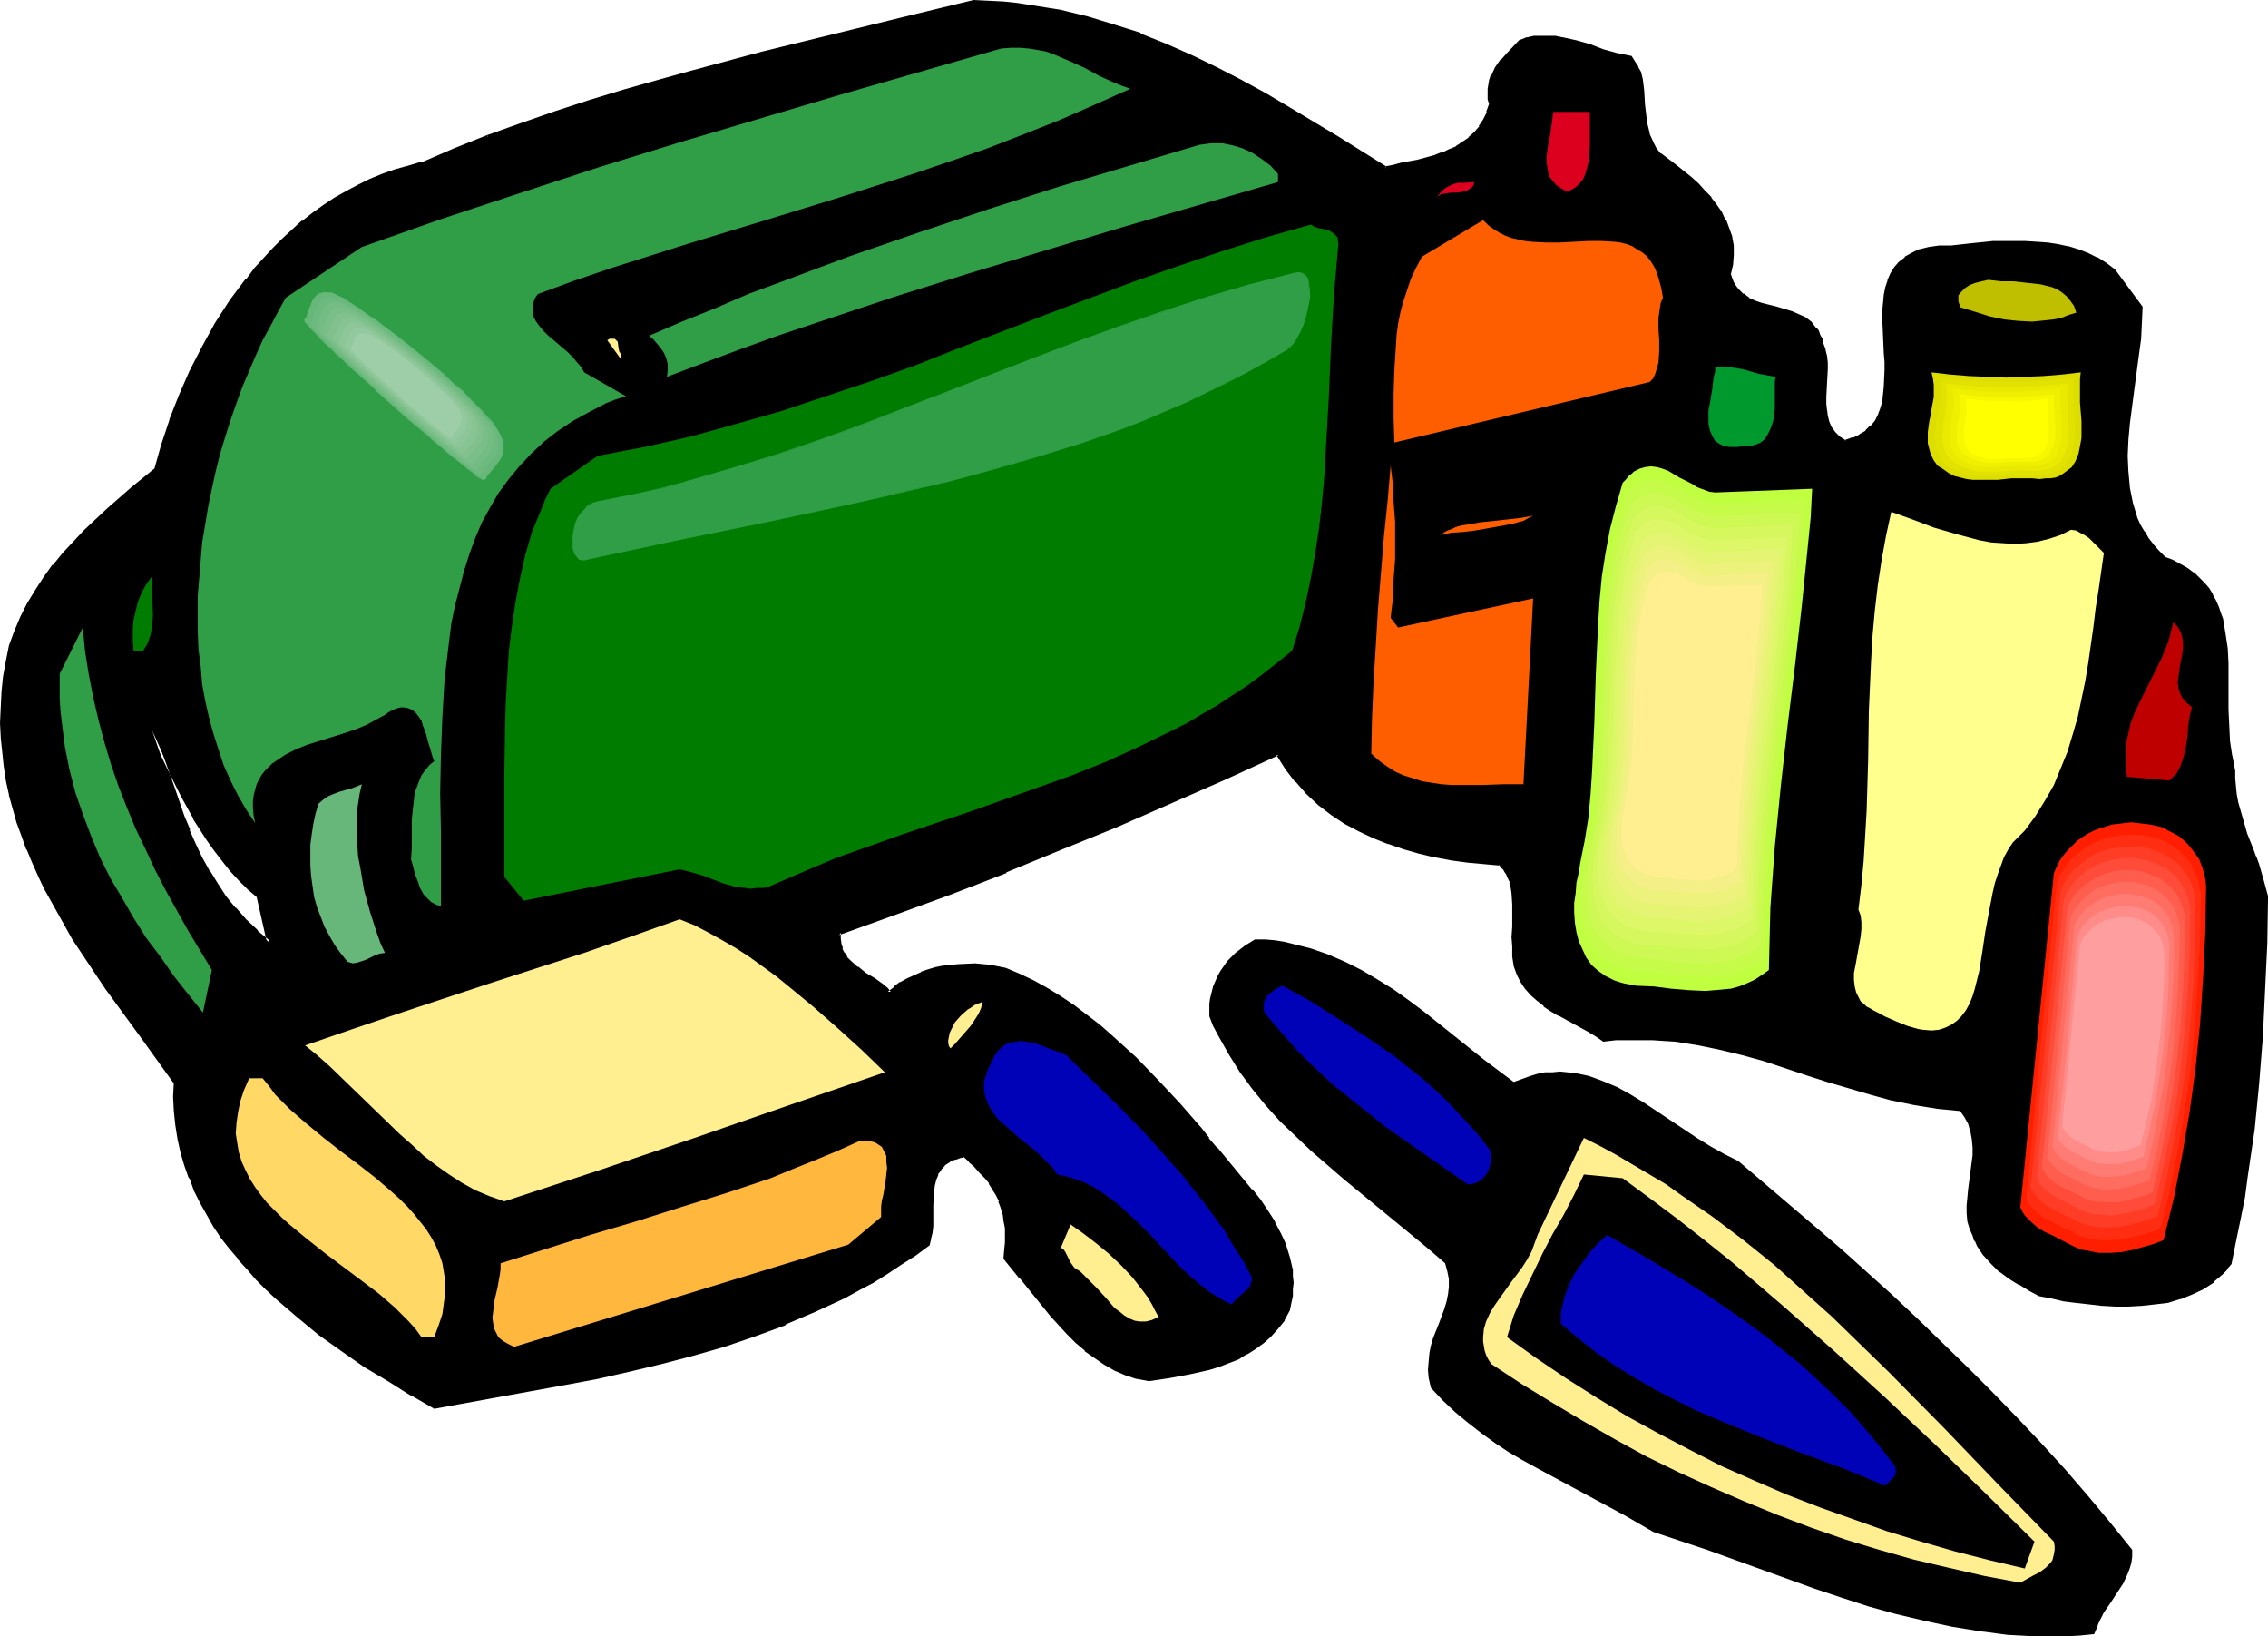 <?xml version="1.0" encoding="UTF-8" standalone="no"?>
<svg
   version="1.0"
   width="129.98mm"
   height="93.764mm"
   id="svg80"
   sodipodi:docname="Makeup Kit 4.wmf"
   xmlns:inkscape="http://www.inkscape.org/namespaces/inkscape"
   xmlns:sodipodi="http://sodipodi.sourceforge.net/DTD/sodipodi-0.dtd"
   xmlns="http://www.w3.org/2000/svg"
   xmlns:svg="http://www.w3.org/2000/svg">
  <sodipodi:namedview
     id="namedview80"
     pagecolor="#ffffff"
     bordercolor="#000000"
     borderopacity="0.25"
     inkscape:showpageshadow="2"
     inkscape:pageopacity="0.0"
     inkscape:pagecheckerboard="0"
     inkscape:deskcolor="#d1d1d1"
     inkscape:document-units="mm" />
  <defs
     id="defs1">
    <pattern
       id="WMFhbasepattern"
       patternUnits="userSpaceOnUse"
       width="6"
       height="6"
       x="0"
       y="0" />
  </defs>
  <path
     style="fill:#000000;fill-opacity:1;fill-rule:evenodd;stroke:none"
     d="m 56.075,194.078 -2.101,-1.778 -1.939,-1.939 -1.939,-2.101 -1.778,-2.101 -1.616,-2.262 -1.616,-2.262 -2.909,-4.525 -2.586,-4.848 -2.424,-4.686 -2.101,-4.686 -2.101,-4.686 2.101,6.141 2.262,6.141 2.262,6.302 1.131,3.07 1.293,3.07 1.454,2.909 1.616,2.909 1.616,2.747 1.939,2.747 2.101,2.586 2.262,2.586 2.586,2.424 2.747,2.262 z M 299.929,36.521 l 1.778,-0.323 1.778,-0.485 3.717,-0.808 3.394,-0.808 1.778,-0.646 1.616,-0.646 1.616,-0.808 1.454,-0.97 1.293,-0.97 1.293,-1.131 1.131,-1.293 0.808,-1.616 0.808,-1.616 0.646,-1.778 -0.323,-1.293 v -0.97 -1.131 -0.808 l 0.323,-0.97 0.323,-0.97 0.97,-1.778 1.131,-1.454 1.293,-1.454 2.586,-2.747 1.454,-0.485 1.616,-0.323 1.454,-0.162 h 1.616 l 1.454,0.162 1.454,0.162 2.909,0.808 2.909,0.808 2.909,1.131 2.909,0.808 3.07,0.646 0.808,0.97 0.646,1.131 0.485,1.293 0.323,1.131 0.485,2.747 0.162,2.747 0.162,2.747 0.162,1.454 0.323,1.293 0.323,1.454 0.646,1.293 0.808,1.454 0.97,1.131 3.394,2.586 3.232,2.586 1.616,1.454 1.293,1.454 1.454,1.454 1.131,1.616 0.97,1.616 0.97,1.616 0.646,1.778 0.646,1.778 0.323,1.939 v 1.939 l -0.162,2.101 -0.323,2.101 0.323,0.97 0.323,0.808 0.485,0.808 0.485,0.808 1.131,1.131 1.293,0.808 1.454,0.808 1.454,0.485 3.232,0.808 3.232,0.97 1.454,0.485 1.454,0.808 1.131,0.808 0.97,1.293 0.485,0.646 0.485,0.808 0.323,0.808 0.323,0.97 0.323,1.293 0.323,1.293 0.162,1.454 V 79.991 l -0.162,2.909 -0.162,3.07 v 1.454 l 0.162,1.454 0.162,1.293 0.323,1.293 0.646,1.293 0.808,1.131 0.97,0.97 1.454,0.97 1.778,-0.646 1.616,-0.646 1.293,-0.97 1.131,-1.131 0.97,-1.131 0.808,-1.293 0.485,-1.454 0.485,-1.454 0.162,-1.616 0.162,-1.778 0.162,-3.555 -0.162,-1.778 v -1.939 l -0.323,-3.717 V 69.164 67.386 65.608 l 0.323,-1.616 0.323,-1.616 0.323,-1.616 0.646,-1.293 0.808,-1.293 0.97,-1.131 1.131,-0.97 1.454,-0.97 1.616,-0.646 2.101,-0.485 0.97,-0.162 1.131,-0.162 1.293,-0.162 h 1.293 l 4.525,-0.323 4.686,-0.485 4.686,-0.162 2.262,0.162 2.424,0.162 2.262,0.162 2.262,0.323 2.262,0.485 2.101,0.646 2.101,0.808 1.939,0.97 1.939,0.97 1.778,1.293 5.818,8.08 v 3.394 l -0.323,3.394 -0.323,3.555 -1.131,7.272 -0.485,3.717 -0.485,3.555 -0.323,3.717 -0.162,3.555 0.162,3.555 0.323,3.394 0.323,1.778 0.323,1.616 0.485,1.616 0.646,1.616 0.646,1.454 0.808,1.616 0.97,1.454 0.97,1.293 1.293,1.454 1.293,1.293 1.778,0.808 1.778,0.808 1.454,0.808 1.293,0.97 1.131,1.131 1.131,1.131 0.808,1.131 0.808,1.293 0.808,1.293 0.485,1.293 0.485,1.454 0.485,1.293 0.646,3.07 0.323,3.07 0.162,3.232 v 3.394 6.625 l 0.162,3.394 0.162,3.394 0.485,3.232 0.646,3.232 v 1.778 l 0.162,1.616 0.162,1.778 0.323,1.778 0.97,3.232 1.131,3.394 1.131,3.394 0.646,1.778 0.646,1.616 1.131,3.394 0.97,3.394 -0.323,10.181 -0.323,10.181 -0.646,10.181 -0.808,10.019 -0.97,10.019 -1.293,9.857 -0.808,4.848 -0.97,4.686 -0.808,4.848 -1.131,4.686 -0.808,1.131 -0.97,0.97 -0.97,0.808 -0.97,0.808 -2.101,1.454 -2.424,1.293 -2.424,0.808 -2.747,0.808 -2.747,0.485 -2.747,0.323 h -2.909 -2.909 -2.747 l -2.909,-0.323 -2.747,-0.323 -2.747,-0.485 -2.747,-0.485 -2.424,-0.646 -2.101,-1.131 -2.101,-1.131 -2.101,-1.293 -2.101,-1.454 -1.778,-1.778 -1.616,-1.778 -0.808,-0.97 -0.646,-0.97 -0.485,-1.131 -0.485,-1.131 -0.646,-1.454 -0.323,-1.616 -0.323,-1.616 v -1.616 l 0.162,-1.778 0.162,-1.778 0.646,-3.555 0.323,-3.717 v -1.778 -1.778 l -0.323,-1.778 -0.646,-1.778 -0.808,-1.616 -1.131,-1.454 -5.01,-0.485 -4.848,-0.808 -4.848,-0.97 -4.686,-1.131 -9.373,-2.909 -4.525,-1.454 -9.211,-2.909 -4.686,-1.293 -4.686,-1.293 -4.848,-0.97 -5.01,-0.646 -2.424,-0.323 -2.586,-0.162 h -2.586 -2.586 l -2.747,0.162 -2.747,0.162 -1.454,-1.131 -1.454,-0.808 -3.394,-1.939 -3.232,-1.778 -1.616,-0.808 -1.454,-1.131 -1.454,-1.131 -1.293,-1.131 -1.293,-1.293 -0.808,-1.454 -0.97,-1.616 -0.485,-1.778 -0.323,-1.939 -0.162,-2.262 v -1.939 -2.262 l 0.162,-2.424 v -2.424 l -0.162,-2.424 -0.323,-1.293 -0.162,-1.131 -0.485,-1.131 -0.485,-0.97 -0.646,-0.97 -0.808,-0.97 -3.394,-0.162 -3.717,-0.485 -3.394,-0.485 -3.555,-0.646 -3.394,-0.808 -3.394,-0.808 -3.394,-1.293 -3.232,-1.131 -3.07,-1.616 -3.07,-1.616 -2.747,-1.778 -2.747,-2.101 -2.586,-2.262 -2.262,-2.747 -2.262,-2.747 -1.939,-3.07 -11.635,5.333 -11.797,5.171 -11.797,5.01 -11.958,5.01 -11.958,4.848 -11.958,4.686 -11.958,4.363 -12.12,4.363 v 1.293 l 0.162,1.293 0.323,0.97 0.485,0.97 0.485,0.808 0.808,0.97 1.616,1.454 1.939,1.293 1.939,1.293 1.778,1.293 0.808,0.646 0.646,0.808 1.293,-0.97 1.293,-0.97 1.454,-0.97 1.454,-0.646 1.616,-0.646 1.454,-0.485 1.616,-0.485 1.616,-0.323 1.778,-0.323 h 1.616 l 3.394,-0.162 3.232,0.323 3.232,0.646 3.07,1.293 2.909,1.454 3.07,1.454 2.747,1.939 2.909,1.778 2.747,2.101 2.747,2.101 2.747,2.424 5.171,4.686 4.848,5.01 4.686,5.01 4.525,5.01 1.616,2.262 1.939,2.262 7.434,9.049 1.778,2.262 1.616,2.262 1.616,2.424 1.293,2.424 1.131,2.424 0.808,2.747 0.485,2.586 0.162,1.293 v 1.454 1.454 l -0.162,1.454 -0.323,1.454 -0.323,1.454 -1.131,2.101 -1.293,1.778 -1.454,1.616 -1.616,1.454 -1.778,1.293 -1.778,1.131 -1.939,0.97 -1.939,0.808 -1.939,0.808 -2.101,0.646 -4.363,0.97 -4.363,0.97 -4.363,0.646 -2.586,-0.646 -2.424,-0.808 -2.262,-0.97 -2.262,-1.293 -2.101,-1.293 -1.939,-1.616 -1.939,-1.616 -1.939,-1.939 -3.555,-3.878 -6.787,-8.241 -3.394,-4.04 0.323,-1.778 0.162,-1.616 v -1.616 l -0.162,-1.616 -0.162,-1.454 -0.162,-1.454 -0.485,-1.454 -0.485,-1.454 -0.646,-1.293 -0.646,-1.454 -0.808,-1.131 -0.97,-1.293 -1.131,-1.131 -1.131,-1.293 -1.293,-1.131 -1.293,-1.131 -0.97,0.162 -0.808,0.323 -0.808,0.323 -0.646,0.323 -1.131,0.808 -0.97,0.97 -0.646,1.131 -0.485,1.131 -0.323,1.293 -0.162,1.454 -0.162,2.909 v 3.07 1.454 l -0.162,1.454 -0.162,1.293 -0.485,1.293 -2.909,2.101 -2.909,1.939 -3.07,1.939 -3.07,1.778 -3.07,1.778 -3.07,1.616 -6.302,3.07 -6.464,2.747 -6.626,2.424 -6.626,2.262 -6.626,1.939 -6.949,1.778 -6.787,1.778 -6.949,1.454 -7.11,1.454 -14.059,2.424 -14.221,2.586 -4.848,-2.909 -5.01,-2.909 -5.01,-3.232 -5.01,-3.232 -4.848,-3.555 -4.686,-3.878 -4.525,-3.878 -2.262,-2.101 -2.101,-2.101 -1.939,-2.262 -1.939,-2.101 -1.939,-2.424 -1.616,-2.262 -1.778,-2.424 -1.454,-2.424 -1.293,-2.586 -1.293,-2.586 -1.131,-2.747 -0.97,-2.747 -0.808,-2.747 -0.646,-2.909 -0.485,-2.909 -0.323,-3.07 -0.162,-3.07 v -3.232 l -7.434,-10.181 -7.434,-10.342 -3.555,-5.333 -3.394,-5.333 -3.232,-5.333 -2.909,-5.494 L 8.565,189.553 7.272,186.645 6.141,183.736 5.01,180.989 4.04,178.08 3.232,175.01 2.424,172.101 1.778,169.031 1.293,165.96 0.808,162.89 0.646,159.658 0.485,156.588 v -3.394 l 0.323,-3.232 0.323,-3.394 0.485,-3.394 0.808,-3.232 1.131,-3.07 1.131,-3.07 1.616,-2.909 1.616,-2.747 1.939,-2.747 1.939,-2.747 2.101,-2.586 2.262,-2.586 2.424,-2.424 5.01,-4.686 5.171,-4.525 5.171,-4.202 1.454,-5.333 1.778,-5.333 2.101,-5.171 2.262,-5.333 2.586,-5.333 2.909,-5.01 3.07,-4.848 3.555,-4.686 1.778,-2.262 1.939,-2.101 1.939,-2.262 2.101,-1.939 2.101,-1.939 2.101,-1.939 2.424,-1.778 2.262,-1.616 2.262,-1.616 2.586,-1.454 2.586,-1.293 2.424,-1.293 2.747,-1.131 2.747,-0.808 2.747,-0.97 2.909,-0.646 7.11,-2.909 7.272,-2.909 7.272,-2.586 7.434,-2.586 7.272,-2.424 7.595,-2.262 7.434,-2.101 7.434,-2.101 15.19,-4.04 30.381,-7.433 15.19,-3.717 h 3.232 l 3.232,0.323 3.07,0.323 3.07,0.323 3.07,0.485 2.909,0.646 5.979,1.454 5.818,1.616 5.656,1.939 5.656,2.262 5.333,2.424 5.494,2.586 5.333,2.909 5.333,2.909 5.171,2.909 10.342,6.302 z"
     id="path1" />
  <path
     style="fill:#000000;fill-opacity:1;fill-rule:evenodd;stroke:none"
     d="m 56.398,193.755 -2.101,-1.778 -1.939,-1.939 -1.939,-2.101 v 0.162 l -1.778,-2.262 h 0.162 l -1.616,-2.101 -1.616,-2.262 -2.909,-4.686 v 0.162 l -2.747,-4.848 -2.424,-4.686 -2.101,-4.848 -1.939,-4.525 -0.808,0.323 2.101,6.141 2.101,6.141 2.262,6.302 v 0 l 1.131,3.07 h 0.162 l 1.293,3.07 1.454,2.909 1.454,2.909 v 0 l 1.778,2.909 1.939,2.747 1.939,2.586 h 0.162 l 2.262,2.586 2.586,2.424 v 0 l 3.717,3.07 -2.586,-11.473 -0.808,0.485 2.262,10.019 0.646,-0.485 -2.747,-2.262 h 0.162 l -2.586,-2.424 -2.262,-2.586 v 0.162 l -2.101,-2.586 -1.778,-2.747 -1.778,-2.909 v 0.162 l -1.616,-2.909 -1.454,-3.07 -1.293,-2.909 h 0.162 l -1.293,-3.07 v 0 l -2.101,-6.141 -2.262,-6.302 -2.101,-6.141 -0.808,0.323 1.939,4.686 2.262,4.686 2.424,4.848 2.586,4.686 v 0.162 l 2.909,4.525 1.616,2.262 1.616,2.101 v 0 l 1.778,2.262 v 0 l 1.939,2.101 1.939,1.939 2.101,1.778 -0.162,-0.162 z"
     id="path2" />
  <path
     style="fill:#000000;fill-opacity:1;fill-rule:evenodd;stroke:none"
     d="m 299.929,36.844 1.939,-0.323 1.778,-0.323 3.555,-0.808 h 0.162 l 3.394,-0.97 1.778,-0.485 v -0.162 l 1.778,-0.646 1.454,-0.808 v 0 l 1.616,-0.808 1.293,-1.131 v 0 l 1.293,-1.131 1.131,-1.454 0.97,-1.454 v -0.162 l 0.646,-1.616 h 0.162 l 0.485,-1.939 -0.162,-1.293 v 0 l -0.162,-0.97 v -1.131 0.162 l 0.162,-0.97 v 0 l 0.323,-0.97 0.323,-0.808 h -0.162 l 0.97,-1.616 v 0 l 1.131,-1.454 v 0 l 1.293,-1.454 2.586,-2.747 -0.162,0.162 1.454,-0.485 v 0 l 1.454,-0.323 1.616,-0.162 h -0.162 1.616 -0.162 l 1.454,0.162 1.454,0.162 v 0 l 2.909,0.646 2.909,0.97 2.909,0.97 3.07,0.808 v 0 l 3.07,0.646 -0.323,-0.162 0.808,1.131 0.646,1.131 V 14.867 l 0.485,1.293 -0.162,-0.162 0.323,1.293 v 0 l 0.485,2.586 v 0 l 0.162,2.747 0.162,2.747 v 0 l 0.162,1.454 v 0 l 0.323,1.454 0.485,1.293 v 0.162 l 0.646,1.293 0.808,1.454 v 0 l 0.97,1.293 3.394,2.747 v -0.162 l 3.394,2.586 h -0.162 l 1.616,1.454 1.293,1.454 1.454,1.454 v 0 l 1.131,1.454 v 0 l 0.97,1.616 v 0 l 0.97,1.616 h -0.162 l 0.646,1.778 v 0 l 0.646,1.778 v -0.162 l 0.323,1.939 v 0 1.939 2.101 -0.162 l -0.485,2.262 0.323,1.131 v 0 l 0.485,0.97 v 0 l 0.323,0.808 0.485,0.646 0.162,0.162 1.131,1.131 1.454,0.97 v 0 l 1.454,0.646 v 0 l 1.616,0.646 3.07,0.808 3.232,0.808 v 0 l 1.454,0.646 v 0 l 1.293,0.646 v 0 l 1.293,0.808 h -0.162 l 0.97,1.293 V 71.426 l 0.485,0.808 0.485,0.646 -0.162,-0.162 0.323,0.97 0.323,0.97 0.485,1.293 v -0.162 l 0.162,1.454 0.162,1.293 v 0 1.454 2.909 l -0.162,3.07 v 1.454 1.454 0 l 0.323,1.293 v 0.162 l 0.323,1.293 0.646,1.293 0.808,1.131 v 0.162 l 1.131,0.97 1.454,0.97 2.101,-0.485 v -0.162 l 1.616,-0.646 1.454,-0.97 v 0 l 1.131,-1.131 h 0.162 l 0.808,-1.131 v 0 l 0.808,-1.454 v 0 l 0.646,-1.454 0.323,-1.454 v -0.162 l 0.323,-1.616 0.162,-1.616 v -0.162 l 0.162,-3.555 -0.162,-1.778 -0.162,-1.939 -0.162,-3.717 -0.162,-3.555 v -1.778 0 l 0.162,-1.778 0.162,-1.616 0.323,-1.616 v 0.162 l 0.485,-1.616 v 0 l 0.485,-1.293 v 0 l 0.808,-1.293 v 0 l 0.97,-1.131 v 0.162 l 1.131,-0.97 v 0 l 1.454,-0.808 h -0.162 l 1.778,-0.646 h -0.162 l 1.939,-0.485 v 0 l 1.131,-0.162 1.131,-0.162 1.131,-0.162 v 0 h 1.454 l 4.363,-0.485 4.686,-0.323 v 0 l 4.686,-0.162 2.262,0.162 h 2.424 v 0 l 2.262,0.323 2.262,0.323 2.262,0.485 h -0.162 l 2.101,0.646 2.101,0.646 v 0 l 1.939,0.97 v 0 l 1.778,1.131 1.778,1.293 -0.162,-0.162 5.979,7.918 -0.162,-0.162 v 3.394 -0.162 l -0.323,3.555 -0.323,3.394 -0.97,7.272 -0.646,3.717 -0.323,3.717 -0.323,3.717 v 0 l -0.162,3.555 v 3.555 0 l 0.323,3.555 0.323,1.616 v 0.162 l 0.485,1.616 0.323,1.616 h 0.162 l 0.646,1.616 0.646,1.454 0.808,1.616 v 0 l 0.97,1.454 0.97,1.454 v 0 l 1.293,1.454 1.454,1.293 1.778,0.808 1.616,0.808 v 0 l 1.454,0.97 1.293,0.97 v -0.162 l 1.131,1.131 1.131,1.131 -0.162,-0.162 0.808,-0.485 v 0 l -1.131,-1.131 -1.131,-1.131 h -0.162 l -1.293,-0.97 -1.454,-0.808 v 0 l -1.778,-0.97 -1.778,-0.646 h 0.162 l -1.293,-1.293 -1.293,-1.454 0.162,0.162 -1.131,-1.454 -0.808,-1.454 v 0.162 l -0.97,-1.616 -0.646,-1.454 -0.485,-1.616 v 0 l -0.485,-1.616 -0.323,-1.616 v 0 l -0.323,-1.616 -0.323,-3.555 v 0.162 l -0.162,-3.555 0.162,-3.555 v 0 l 0.323,-3.555 0.485,-3.717 0.485,-3.717 0.97,-7.272 0.485,-3.555 0.162,-3.394 v 0 l 0.162,-3.555 -5.979,-8.08 -1.939,-1.454 -1.778,-1.131 h -0.162 l -1.939,-0.97 v 0 l -2.101,-0.808 -2.101,-0.646 h -0.162 l -2.262,-0.485 -2.101,-0.323 -2.424,-0.162 v 0 l -2.424,-0.162 h -2.262 -4.686 -0.162 l -4.686,0.485 -4.363,0.485 v 0 h -1.293 v 0 h -1.293 l -1.131,0.162 -1.131,0.162 v 0 l -1.939,0.485 h -0.162 l -1.616,0.808 -1.454,0.808 v 0.162 l -1.293,0.97 -0.97,1.131 v 0 l -0.808,1.293 -0.646,1.454 v 0.162 l -0.485,1.454 v 0 l -0.323,1.616 -0.162,1.778 -0.162,1.616 v 0.162 1.778 l 0.162,3.555 0.162,3.717 0.162,1.939 v 1.778 l -0.162,3.555 v 0 l -0.162,1.616 -0.162,1.616 v 0 l -0.485,1.616 -0.485,1.293 v 0 l -0.646,1.293 v 0 l -0.97,1.131 v -0.162 l -1.131,1.131 h 0.162 l -1.454,0.808 h 0.162 l -1.616,0.808 v -0.162 l -1.778,0.646 h 0.323 l -1.293,-0.808 v 0 l -0.97,-0.97 v 0 l -0.808,-1.131 v 0 l -0.485,-1.131 v 0 l -0.323,-1.293 v 0 l -0.162,-1.293 v 0.162 l -0.162,-1.454 v -1.454 l 0.162,-3.07 0.162,-2.909 v -1.454 0 l -0.162,-1.454 -0.323,-1.293 v -0.162 l -0.485,-1.293 -0.162,-0.97 -0.485,-0.808 -0.323,-0.97 -0.485,-0.646 h -0.162 l -0.97,-1.293 -1.293,-0.97 v 0 l -1.454,-0.646 v 0 l -1.454,-0.646 v 0 l -3.232,-0.97 -3.232,-0.808 -1.454,-0.485 v 0 l -1.454,-0.646 h 0.162 l -1.293,-0.97 v 0.162 l -1.131,-1.131 v 0 l -0.485,-0.646 -0.485,-0.808 v 0 l -0.323,-0.808 v 0 l -0.323,-0.97 v 0.162 l 0.485,-2.101 v 0 l 0.162,-2.101 V 53.327 53.165 l -0.323,-1.778 v -0.162 l -0.646,-1.778 v 0 l -0.646,-1.778 h -0.162 l -0.808,-1.778 v 0 l -1.131,-1.616 v 0 l -1.131,-1.454 v -0.162 l -1.454,-1.454 -1.293,-1.454 -1.616,-1.454 v 0 l -3.232,-2.586 v 0 l -3.394,-2.586 v 0.162 l -0.97,-1.293 v 0 l -0.646,-1.293 -0.646,-1.454 v 0.162 l -0.323,-1.454 -0.323,-1.293 v 0 l -0.162,-1.293 v 0 l -0.323,-2.747 -0.162,-2.747 V 19.715 L 355.843,17.129 v 0 l -0.323,-1.293 v -0.162 l -0.646,-1.131 v -0.162 l -0.646,-0.97 -0.808,-1.293 -3.232,-0.646 v 0 l -2.909,-0.808 -2.909,-1.131 -2.909,-0.808 -2.909,-0.646 h -0.162 l -1.454,-0.323 h -1.454 v 0 h -1.616 v 0 h -1.616 l -1.454,0.323 h -0.162 l -1.616,0.646 -2.586,2.747 -1.293,1.454 h -0.162 l -1.131,1.616 v 0 l -0.808,1.778 h -0.162 l -0.323,0.97 -0.162,0.97 v 0 l -0.162,0.97 v 0 1.131 0.97 0.162 l 0.323,1.131 v -0.162 l -0.646,1.778 h 0.162 l -0.808,1.616 v 0 l -0.97,1.454 h 0.162 l -1.131,1.293 -1.293,1.131 h 0.162 l -1.454,0.97 -1.454,0.97 h 0.162 l -1.616,0.646 -1.616,0.808 v -0.162 l -1.616,0.646 -3.555,0.97 v 0 l -3.555,0.646 -1.778,0.485 -1.778,0.323 h 0.323 z"
     id="path3" />
  <path
     style="fill:#000000;fill-opacity:1;fill-rule:evenodd;stroke:none"
     d="m 476.719,126.692 0.97,1.131 0.808,1.293 v 0 l 0.646,1.293 0.646,1.293 h -0.162 l 0.646,1.293 0.323,1.454 v 0 l 0.646,2.909 0.323,3.232 v -0.162 l 0.162,3.232 0.162,3.394 v 6.625 3.394 l 0.162,3.394 v 0 l 0.485,3.394 v 0 l 0.808,3.232 v -0.162 1.778 1.778 l 0.323,1.616 0.323,1.778 v 0 l 0.808,3.394 1.131,3.394 1.131,3.394 0.646,1.616 v 0.162 l 0.646,1.616 v 0 l 1.131,3.232 0.97,3.555 v -0.162 l -0.323,10.181 -0.323,10.181 -0.485,10.181 v 0 l -0.808,10.019 -1.131,10.019 -1.293,9.696 -0.808,4.848 -0.808,4.848 -0.97,4.686 -1.131,4.848 0.162,-0.323 -0.808,1.131 v 0 l -0.97,0.97 -0.97,0.808 h 0.162 l -1.131,0.808 v 0 l -2.101,1.454 v 0 l -2.262,1.131 v 0 l -2.586,0.97 h 0.162 l -2.586,0.646 v 0 l -2.747,0.485 -2.747,0.323 v 0 l -2.909,0.162 h -2.909 l -2.747,-0.162 v 0 l -2.909,-0.323 -2.747,-0.323 -2.747,-0.485 -2.586,-0.485 v 0 l -2.424,-0.646 v 0.162 l -2.101,-1.131 -2.101,-1.131 h 0.162 l -2.262,-1.454 -1.939,-1.454 v 0.162 l -1.778,-1.778 -1.616,-1.778 v 0 l -0.646,-0.97 -0.646,-0.97 v 0 l -0.485,-0.97 v 0 l -0.485,-1.131 v 0 l -0.646,-1.454 v 0 l -0.485,-1.616 v 0.162 l -0.162,-1.616 v 0 -1.616 0 l 0.162,-1.778 0.162,-1.778 0.646,-3.555 0.323,-3.717 v -1.778 -1.778 -0.162 l -0.323,-1.778 v 0 l -0.646,-1.778 v 0 l -0.808,-1.616 v 0 l -1.454,-1.616 -5.171,-0.646 -4.848,-0.646 -4.848,-1.131 h 0.162 l -4.686,-1.131 -9.373,-2.909 -4.525,-1.454 -9.211,-2.909 -4.686,-1.293 -4.848,-1.293 v 0 l -4.848,-0.808 -4.848,-0.808 -2.586,-0.162 -2.586,-0.323 v 0 h -2.586 -2.586 l -2.747,0.162 -2.747,0.162 h 0.323 l -1.454,-0.97 v 0 l -1.616,-0.808 -3.232,-1.939 -3.394,-1.778 v 0 l -1.454,-0.97 -1.616,-0.97 v 0 l -1.454,-1.131 h 0.162 l -1.293,-1.131 -1.293,-1.293 h 0.162 l -0.97,-1.454 v 0 l -0.808,-1.454 v 0 l -0.485,-1.778 v 0.162 l -0.323,-1.939 v 0 l -0.162,-2.262 v -1.939 -2.262 l 0.162,-2.424 v -2.586 l -0.162,-2.424 -0.323,-1.131 v -0.162 l -0.162,-1.131 h -0.162 l -0.323,-1.131 -0.646,-0.97 v -0.162 l -0.646,-0.97 v 0 l -0.97,-0.97 -3.555,-0.323 -3.555,-0.485 -3.555,-0.485 -3.555,-0.646 h 0.162 l -3.394,-0.808 -3.394,-0.808 -3.394,-1.131 v 0 l -3.232,-1.293 v 0 l -3.07,-1.454 -3.07,-1.616 h 0.162 l -2.909,-1.939 -2.747,-2.101 0.162,0.162 -2.586,-2.262 -2.262,-2.747 v 0.162 l -2.262,-2.909 -2.101,-3.394 -12.12,5.494 -11.635,5.171 -11.958,5.171 -11.797,5.01 -11.958,4.848 v -0.162 l -11.958,4.686 v 0 l -11.958,4.525 -12.282,4.363 -0.162,1.616 v 0.162 l 0.162,1.131 0.323,1.131 v 0 l 0.485,1.131 0.646,0.808 v 0 l 0.808,0.97 1.616,1.454 v 0 l 1.939,1.293 1.939,1.293 1.778,1.293 v 0 l 0.808,0.646 0.808,0.97 1.616,-1.293 v 0.162 l 1.454,-0.97 h -0.162 l 1.454,-0.808 1.454,-0.808 1.616,-0.485 h -0.162 l 1.616,-0.485 1.616,-0.485 1.616,-0.323 v 0 l 1.616,-0.323 1.616,-0.162 v 0 h 3.394 -0.162 l 3.394,0.162 3.232,0.646 h -0.162 l 3.07,1.293 2.909,1.454 2.909,1.616 v 0 l 2.909,1.778 2.909,1.939 2.747,1.939 v 0 l 2.747,2.101 h -0.162 l 0.646,-0.646 -2.747,-2.101 v 0 l -2.747,-2.101 -2.909,-1.939 -2.909,-1.778 v 0 l -2.909,-1.616 -3.07,-1.454 -3.07,-1.293 -3.232,-0.646 -3.394,-0.323 v 0 l -3.394,0.162 h -0.162 l -1.616,0.162 -1.616,0.162 h -0.162 l -1.616,0.323 -1.616,0.485 -1.454,0.485 -0.162,0.162 -1.454,0.646 -1.454,0.646 -1.454,0.808 h -0.162 l -1.293,0.97 v 0.162 l -1.293,0.97 h 0.646 l -0.646,-0.808 -0.808,-0.646 -0.162,-0.162 -1.778,-1.293 -1.939,-1.131 -1.778,-1.454 v 0.162 l -1.616,-1.454 -0.808,-0.808 h 0.162 l -0.646,-0.97 v 0.162 l -0.485,-0.97 h 0.162 l -0.323,-0.97 v 0 l -0.162,-1.131 v 0 -1.293 l -0.323,0.485 12.12,-4.363 11.958,-4.363 v 0 l 12.12,-4.686 v -0.162 l 11.797,-4.848 11.958,-4.848 11.797,-5.171 11.797,-5.171 11.635,-5.333 h -0.485 l 1.939,3.07 2.101,2.747 h 0.162 l 2.262,2.586 2.586,2.424 v 0 l 2.747,2.101 2.909,1.939 v 0 l 3.07,1.616 3.07,1.454 v 0 l 3.232,1.293 h 0.162 l 3.232,1.131 3.394,0.97 3.394,0.808 h 0.162 l 3.394,0.646 3.555,0.485 3.555,0.323 3.555,0.323 -0.323,-0.162 0.808,0.97 v -0.162 l 0.646,1.131 v -0.162 l 0.485,1.131 0.485,0.97 h -0.162 l 0.323,1.131 v 0 l 0.162,1.131 0.162,2.424 v 0 2.424 2.424 l -0.162,2.262 0.162,1.939 v 2.262 0 l 0.323,2.101 v 0 l 0.646,1.778 v 0 l 0.808,1.616 v 0 l 0.97,1.454 1.293,1.454 1.293,1.131 v 0 l 1.454,1.131 v 0.162 l 1.454,0.97 1.616,0.97 h 0.162 l 3.232,1.778 3.232,1.778 1.616,0.97 v 0 l 1.616,1.131 2.747,-0.323 h 2.747 2.586 2.586 v 0 l 2.424,0.162 2.586,0.162 5.01,0.808 4.686,0.97 v 0 l 4.686,1.131 4.686,1.293 9.211,3.07 4.525,1.454 9.373,2.747 4.686,1.293 h 0.162 l 4.686,0.97 5.01,0.808 5.01,0.485 -0.323,-0.323 1.131,1.616 v 0 l 0.808,1.454 v 0 l 0.485,1.778 v -0.162 l 0.323,1.778 v 0 l 0.162,1.778 v 1.778 -0.162 l -0.485,3.717 -0.485,3.717 -0.162,1.778 -0.162,1.616 v 0.162 1.616 0 l 0.162,1.778 v 0 l 0.485,1.616 v 0 l 0.646,1.454 v 0 l 0.323,1.131 h 0.162 l 0.485,1.131 v 0 l 0.646,0.97 0.646,0.97 0.162,0.162 1.616,1.778 1.778,1.778 h 0.162 l 1.939,1.454 2.101,1.293 h 0.162 l 2.101,1.293 2.101,1.131 2.586,0.485 v 0 l 2.747,0.646 2.586,0.323 2.909,0.323 2.747,0.323 h 0.162 l 2.747,0.162 h 2.909 l 2.909,-0.162 v 0 l 2.909,-0.323 2.747,-0.323 v 0 l 2.586,-0.808 h 0.162 l 2.424,-0.97 v 0 l 2.424,-1.131 v 0 l 2.262,-1.454 v -0.162 l 0.97,-0.808 v 0 l 0.97,-0.808 0.97,-0.97 v -0.162 l 0.97,-1.131 0.97,-4.848 0.97,-4.686 0.97,-4.848 0.646,-4.848 1.454,-9.857 0.97,-9.857 0.808,-10.181 v 0 l 0.485,-10.181 0.485,-10.181 0.162,-10.181 -0.97,-3.555 -0.97,-3.394 v 0 l -0.646,-1.778 v 0.162 l -0.646,-1.778 -1.293,-3.232 -0.97,-3.394 -0.97,-3.394 v 0 l -0.323,-1.778 -0.162,-1.616 -0.162,-1.778 v 0.162 -1.778 l -0.646,-3.394 v 0.162 l -0.485,-3.232 v 0 l -0.162,-3.394 -0.162,-3.394 v -6.625 -3.394 l -0.162,-3.232 v 0 l -0.485,-3.232 -0.485,-2.909 v -0.162 l -0.485,-1.293 -0.485,-1.454 v 0 l -0.646,-1.454 -0.646,-1.131 v -0.162 l -0.808,-1.293 -0.97,-1.131 z"
     id="path4" />
  <path
     style="fill:#000000;fill-opacity:1;fill-rule:evenodd;stroke:none"
     d="m 237.552,222.519 2.747,2.424 5.171,4.686 4.848,5.01 4.686,5.01 4.525,5.01 h -0.162 l 1.778,2.262 v 0 l 1.939,2.262 v 0 l 7.434,9.049 v -0.162 l 1.778,2.262 1.616,2.424 1.454,2.424 v -0.162 l 1.293,2.424 1.131,2.586 v -0.162 l 0.808,2.586 v 0 l 0.485,2.747 0.162,1.293 v -0.162 1.454 1.454 -0.162 l -0.162,1.454 -0.162,1.616 -0.323,1.454 v -0.162 l -1.131,2.101 v -0.162 l -1.293,1.939 v -0.162 l -1.454,1.616 -1.616,1.454 v 0 l -1.616,1.293 -1.778,1.131 v 0 l -1.939,0.97 -1.939,0.808 v 0 l -1.939,0.646 -2.101,0.646 -4.363,1.131 v 0 l -4.363,0.808 -4.202,0.646 v 0 l -2.424,-0.485 v 0 l -2.424,-0.97 v 0.162 l -2.262,-0.97 -2.262,-1.293 h 0.162 l -2.101,-1.454 -1.939,-1.454 v 0 l -1.939,-1.616 -1.939,-1.939 -3.555,-3.878 v 0.162 l -6.787,-8.403 v 0 l -3.394,-4.04 0.162,0.323 0.323,-1.616 0.162,-1.778 v -1.616 l -0.162,-1.616 v 0 l -0.162,-1.616 -0.323,-1.454 v 0 l -0.323,-1.454 -0.485,-1.454 h -0.162 l -0.646,-1.293 -0.646,-1.454 v 0 l -0.808,-1.293 v 0 l -0.97,-1.293 v 0 l -1.131,-1.131 -1.131,-1.293 -1.293,-1.131 v 0 l -1.454,-1.293 -1.131,0.323 h -0.162 l -0.808,0.162 -0.808,0.323 -0.646,0.485 h -0.162 l -1.131,0.808 -0.97,0.97 v 0 l -0.646,1.293 -0.646,1.131 -0.162,1.454 v 0 l -0.323,1.454 v 0 2.909 3.07 l -0.162,1.454 v 0 l -0.162,1.293 -0.162,1.454 v -0.162 l -0.485,1.293 0.323,-0.323 -3.07,2.101 -2.909,2.101 -2.909,1.939 -3.07,1.778 v 0 l -3.07,1.778 -3.07,1.616 -6.302,2.909 -6.464,2.747 v 0 l -6.464,2.424 -6.626,2.262 -6.787,1.939 -6.787,1.778 -6.949,1.778 -6.949,1.454 v 0 l -6.949,1.454 -14.059,2.586 -14.221,2.424 h 0.323 l -5.01,-2.747 h 0.162 l -5.01,-2.909 -5.01,-3.232 -5.01,-3.394 -5.01,-3.555 v 0.162 l -4.686,-3.878 h 0.162 l -4.525,-3.878 -2.262,-2.101 -2.101,-2.101 -1.939,-2.262 -1.939,-2.101 v 0 l -1.939,-2.262 h 0.162 l -1.778,-2.262 -1.616,-2.424 -1.454,-2.586 v 0.162 l -1.454,-2.586 -1.293,-2.586 -1.131,-2.747 h 0.162 l -0.97,-2.747 -0.808,-2.747 -0.646,-2.909 v 0.162 l -0.485,-2.909 -0.323,-3.07 v 0 l -0.162,-3.07 v -3.232 l -7.434,-10.504 -7.595,-10.342 -3.555,-5.171 -3.394,-5.333 -3.232,-5.494 v 0.162 l -2.909,-5.494 -1.454,-2.909 -1.131,-2.747 -1.293,-2.909 0.162,0.162 -1.131,-2.909 -0.97,-2.909 -0.97,-2.909 -0.646,-3.07 v 0 L 2.262,169.031 1.616,165.96 1.293,162.89 1.131,159.658 v 0 l -0.162,-3.07 v -3.394 0 l 0.323,-3.232 0.323,-3.394 0.485,-3.394 v 0.162 l 0.808,-3.232 0.97,-3.07 v 0 l 1.293,-3.07 1.454,-2.747 v 0 l 1.778,-2.909 1.778,-2.747 1.939,-2.586 v 0 l 2.101,-2.747 v 0.162 l 2.262,-2.586 2.424,-2.424 5.01,-4.686 5.171,-4.525 h -0.162 l 5.333,-4.202 1.616,-5.494 1.778,-5.333 v 0.162 l 1.939,-5.333 v 0 l 2.262,-5.333 2.586,-5.171 2.909,-5.171 v 0.162 l 3.232,-4.848 3.394,-4.686 v 0 l 1.778,-2.424 v 0.162 l 1.939,-2.262 1.939,-2.101 2.101,-1.939 2.101,-1.939 2.101,-1.939 v 0.162 l 2.262,-1.939 2.262,-1.616 2.424,-1.616 v 0 l 2.424,-1.293 2.586,-1.454 2.586,-1.131 2.586,-1.131 v 0 l 2.747,-0.97 2.747,-0.808 2.909,-0.646 v -0.162 l 7.11,-2.909 v 0 l 7.272,-2.747 v 0 l -0.323,-0.97 -7.272,2.909 v 0 l -7.11,3.07 v -0.162 l -2.747,0.808 -2.909,0.808 -2.747,0.97 v 0 l -2.747,1.131 -2.586,1.293 -2.424,1.293 -2.586,1.454 v 0 l -2.424,1.616 -2.262,1.616 -2.262,1.778 h -0.162 l -2.101,1.939 -2.101,1.939 -2.101,2.101 -1.939,2.101 -1.939,2.101 v 0 l -1.778,2.424 h -0.162 l -3.394,4.525 -3.232,5.01 v 0 l -2.747,5.01 -2.747,5.333 -2.262,5.171 v 0 l -2.101,5.333 v 0.162 l -1.778,5.333 -1.454,5.171 0.162,-0.162 -5.171,4.202 v 0 l -5.171,4.525 -5.01,4.686 -2.262,2.424 -2.424,2.586 v 0 l -2.101,2.586 h -0.162 l -1.939,2.747 -1.778,2.747 -1.778,2.909 v 0 l -1.454,2.909 -1.293,3.07 v 0 l -1.131,3.07 -0.646,3.232 v 0 l -0.646,3.555 -0.323,3.232 -0.162,3.394 v 0 L 0,156.588 0.162,159.658 v 0.162 l 0.323,3.07 0.323,3.07 0.485,3.232 0.646,2.909 v 0.162 l 0.808,2.909 0.808,2.909 1.131,3.07 0.97,2.747 0.162,0.162 1.131,2.747 1.293,2.909 1.293,2.747 3.07,5.494 v 0 l 3.07,5.494 3.555,5.333 3.555,5.333 7.434,10.181 7.434,10.342 v -0.323 l -0.162,3.232 0.162,3.07 v 0 l 0.323,3.07 0.485,3.07 v 0 l 0.646,2.909 0.808,2.747 0.97,2.747 h 0.162 l 0.97,2.747 1.293,2.586 1.454,2.586 v 0 l 1.454,2.586 1.616,2.424 1.778,2.262 v 0 l 1.939,2.262 v 0.162 l 1.939,2.101 1.939,2.262 2.101,2.101 2.262,2.101 4.525,3.878 v 0 l 4.686,3.878 v 0 l 5.01,3.555 4.848,3.394 5.171,3.07 4.848,3.07 h 0.162 l 5.01,2.909 14.221,-2.586 14.221,-2.586 6.949,-1.293 v 0 l 7.11,-1.616 6.787,-1.616 6.787,-1.778 6.787,-1.939 6.626,-2.262 6.626,-2.424 v -0.162 l 6.464,-2.747 6.302,-2.909 3.232,-1.778 3.07,-1.616 v 0 l 3.07,-1.939 2.909,-1.939 3.07,-1.939 3.07,-2.262 0.323,-1.293 v -0.162 l 0.323,-1.293 0.162,-1.454 v 0 -1.454 -3.07 l 0.162,-2.909 v 0.162 l 0.162,-1.454 v 0 l 0.323,-1.293 0.485,-1.131 h -0.162 l 0.808,-0.97 h -0.162 l 0.97,-0.97 h -0.162 l 1.293,-0.808 h -0.162 l 0.808,-0.323 h -0.162 l 0.808,-0.162 0.808,-0.323 v 0 l 0.97,-0.162 -0.323,-0.162 1.293,1.131 h -0.162 l 1.293,1.131 1.131,1.293 1.131,1.131 v 0 l 0.97,1.131 h -0.162 l 0.808,1.293 v 0 l 0.808,1.293 0.646,1.293 h -0.162 l 0.485,1.293 0.485,1.616 v -0.162 l 0.162,1.454 0.323,1.616 v -0.162 1.616 1.616 0 l -0.162,1.616 -0.162,1.939 3.394,4.202 v -0.162 l 6.787,8.403 v 0 l 3.555,3.878 1.939,1.939 1.939,1.616 v 0.162 l 2.101,1.454 2.101,1.454 v 0 l 2.262,1.293 2.262,0.97 v 0 l 2.424,0.808 h 0.162 l 2.586,0.485 4.363,-0.646 4.363,-0.808 v 0 l 4.363,-0.97 2.101,-0.646 2.101,-0.808 v 0 l 2.101,-0.808 1.778,-1.131 h 0.162 l 1.778,-1.131 1.778,-1.293 v 0 l 1.616,-1.454 1.454,-1.616 v 0 l 1.454,-1.778 v -0.162 l 1.131,-2.101 0.323,-1.616 0.323,-1.454 v -1.454 0 l 0.162,-1.454 -0.162,-1.454 v 0 -1.293 l -0.646,-2.747 v 0 l -0.808,-2.586 v -0.162 l -1.131,-2.424 -1.293,-2.424 v -0.162 l -1.454,-2.262 -1.616,-2.424 -1.778,-2.262 h -0.162 l -7.434,-9.049 v 0.162 l -1.939,-2.262 h 0.162 l -1.778,-2.262 -0.162,-0.162 -4.363,-5.01 -4.686,-5.01 -4.848,-5.01 -5.171,-4.686 -2.747,-2.424 v 0 z"
     id="path5" />
  <path
     style="fill:#000000;fill-opacity:1;fill-rule:evenodd;stroke:none"
     d="m 105.848,30.219 7.272,-2.747 7.272,-2.424 7.434,-2.424 7.434,-2.262 7.595,-2.262 7.434,-2.101 15.19,-3.878 30.381,-7.595 15.19,-3.717 h -0.162 l 3.232,0.162 h -0.162 l 3.232,0.323 3.232,0.323 3.07,0.323 2.909,0.485 3.07,0.646 v 0 l 5.818,1.293 5.818,1.778 5.656,1.939 v 0 l 5.494,2.101 5.494,2.424 5.494,2.747 5.333,2.747 5.171,2.909 5.333,3.07 h -0.162 l 10.504,6.302 10.504,6.464 0.323,-0.808 -10.342,-6.464 -10.504,-6.302 v 0 l -5.171,-3.07 -5.333,-2.909 -5.333,-2.747 -5.333,-2.586 -5.494,-2.424 -5.656,-2.262 V 7.11 l -5.656,-1.778 -5.818,-1.778 -5.979,-1.454 v 0 l -3.07,-0.485 -3.07,-0.485 -3.07,-0.485 -3.07,-0.323 -3.232,-0.162 v 0 L 210.888,0 l -15.352,3.717 -30.381,7.433 -15.029,4.04 -7.595,2.101 -7.434,2.101 -7.434,2.262 -7.434,2.424 -7.434,2.586 -7.272,2.586 v 0 z"
     id="path6" />
  <path
     style="fill:#309e47;fill-opacity:1;fill-rule:evenodd;stroke:none"
     d="m 244.824,19.23 -7.595,3.394 -7.757,3.394 -7.757,3.07 -7.918,3.07 -7.918,2.747 -8.08,2.747 -16.16,5.171 -16.322,5.01 -16.483,5.01 -16.322,5.171 -8.08,2.747 -7.918,2.909 -0.485,0.646 -0.323,0.646 -0.323,1.293 v 1.131 l 0.162,1.131 0.485,0.97 0.808,1.131 0.808,0.97 0.97,0.97 2.101,1.778 2.262,1.939 1.131,1.131 0.808,0.97 0.97,1.131 0.646,1.131 9.05,5.171 -2.101,0.646 -2.101,0.808 -3.717,1.939 -3.555,1.939 -3.394,2.262 -2.909,2.262 -2.747,2.586 -2.586,2.747 -2.262,2.747 -2.262,3.07 -1.778,3.07 -1.778,3.232 -1.454,3.394 -1.293,3.555 -1.131,3.555 -0.97,3.717 -0.97,3.717 -0.808,3.878 -0.485,3.878 -0.485,4.04 -0.485,4.04 -0.485,8.241 -0.323,8.241 -0.162,8.403 0.162,8.241 v 16.16 l -0.808,-0.162 -0.646,-0.323 -0.646,-0.323 -0.485,-0.485 -1.131,-1.131 -0.808,-1.454 -0.485,-1.454 -0.646,-1.616 -0.323,-1.454 -0.485,-1.616 0.162,-2.747 v -3.07 -2.909 l 0.323,-3.07 0.162,-1.454 0.162,-1.293 0.485,-1.293 0.485,-1.293 0.485,-1.131 0.808,-1.131 0.97,-1.131 0.97,-0.808 -0.323,-0.808 -0.323,-1.131 -0.646,-2.101 -0.646,-2.424 -0.485,-1.131 -0.323,-1.131 -0.646,-0.97 -0.646,-0.808 -0.808,-0.646 -0.808,-0.323 -0.97,-0.162 h -0.646 l -0.646,0.162 -0.485,0.162 -0.808,0.323 -0.808,0.485 -0.646,0.485 -2.101,1.131 -2.101,1.131 -2.424,0.97 -2.424,0.808 -2.586,0.808 -5.171,1.616 -2.424,0.97 -2.262,1.131 -1.939,1.293 -0.97,0.646 -0.808,0.808 -0.808,0.808 -0.646,0.808 -0.646,1.131 -0.485,0.97 -0.323,1.131 -0.323,1.293 -0.162,1.293 v 1.454 l 0.162,1.616 0.323,1.616 -1.939,-2.909 -1.778,-3.07 -1.616,-3.232 -1.454,-3.232 -1.131,-3.394 -1.131,-3.555 -0.97,-3.555 -0.808,-3.555 -0.646,-3.555 -0.323,-3.878 -0.485,-3.717 -0.162,-3.878 v -3.717 -3.878 l 0.323,-3.878 0.323,-3.878 0.323,-3.878 0.646,-3.878 0.646,-3.878 0.808,-3.878 0.808,-3.717 0.97,-3.878 1.131,-3.717 1.131,-3.555 1.293,-3.717 1.293,-3.555 1.454,-3.394 1.454,-3.394 1.454,-3.232 1.778,-3.232 1.616,-3.07 1.616,-2.909 v 0 l 16.483,-10.989 16.968,-5.979 17.13,-5.656 17.291,-5.656 17.291,-5.333 17.453,-5.171 17.453,-5.171 17.453,-5.01 17.453,-5.01 2.101,-0.162 h 1.939 l 1.939,0.162 1.939,0.323 1.778,0.323 1.778,0.646 3.394,1.454 3.232,1.454 3.232,1.778 3.232,1.454 1.616,0.646 z"
     id="path7" />
  <path
     style="fill:#dd001e;fill-opacity:1;fill-rule:evenodd;stroke:none"
     d="m 344.369,24.24 v 0.97 1.131 2.424 2.586 l -0.162,2.747 -0.162,1.131 -0.323,1.293 -0.323,1.131 -0.485,1.131 -0.646,0.808 -0.808,0.808 -0.97,0.646 -1.131,0.485 -1.293,-0.808 -0.97,-0.646 -0.808,-0.97 -0.646,-0.808 -0.323,-1.131 -0.162,-0.97 -0.162,-1.131 v -1.131 l 0.323,-2.424 0.485,-2.424 0.323,-2.424 0.323,-2.424 z"
     id="path8" />
  <path
     style="fill:#309e47;fill-opacity:1;fill-rule:evenodd;stroke:none"
     d="m 276.82,37.652 v 1.778 l -33.451,9.696 -33.29,10.019 -16.483,5.171 -16.483,5.494 -8.242,2.747 -8.08,2.909 -8.242,3.07 -8.08,3.07 0.162,-1.454 V 78.859 l -0.323,-1.293 -0.485,-1.131 -0.646,-0.97 -0.808,-0.97 -0.808,-0.97 -0.97,-0.808 7.11,-3.07 7.272,-2.909 7.11,-3.07 7.434,-2.747 14.706,-5.494 15.029,-5.171 15.029,-5.01 15.19,-4.848 15.19,-4.525 15.19,-4.525 1.293,-0.162 1.131,-0.162 h 1.293 1.293 l 2.262,0.485 2.101,0.646 2.101,0.97 1.939,1.293 1.939,1.454 z"
     id="path9" />
  <path
     style="fill:#dd001e;fill-opacity:1;fill-rule:evenodd;stroke:none"
     d="m 319.321,39.43 -0.162,0.646 -0.323,0.485 -0.485,0.323 -0.485,0.323 -0.97,0.323 -1.131,0.162 h -1.293 l -1.131,0.162 -1.131,0.162 -0.485,0.323 -0.485,0.323 0.808,-0.97 0.808,-0.808 0.808,-0.485 0.97,-0.485 1.131,-0.323 h 1.131 z"
     id="path10" />
  <path
     style="fill:#ff5e00;fill-opacity:1;fill-rule:evenodd;stroke:none"
     d="m 360.206,64.477 -0.485,1.131 -0.162,0.97 -0.162,1.131 -0.162,1.131 v 2.424 l 0.162,2.424 v 2.424 l -0.162,2.424 -0.323,1.131 -0.323,1.131 -0.485,1.131 -0.808,0.808 -55.267,13.089 -0.162,-5.333 v -5.171 l 0.162,-5.171 0.323,-5.01 0.162,-2.586 0.323,-2.424 0.485,-2.424 0.646,-2.424 0.808,-2.424 0.808,-2.424 1.131,-2.424 1.293,-2.424 13.251,-7.918 1.131,1.131 1.131,0.808 1.293,0.808 1.293,0.646 1.293,0.485 1.454,0.323 1.454,0.323 1.454,0.162 3.07,0.162 h 3.07 l 6.141,-0.323 h 2.909 l 2.747,0.162 1.293,0.162 1.293,0.323 1.293,0.485 0.97,0.646 1.131,0.646 0.97,0.808 0.808,0.97 0.808,1.293 0.646,1.454 0.485,1.616 0.485,1.778 0.323,1.939 z"
     id="path11" />
  <path
     style="fill:#007c00;fill-opacity:1;fill-rule:evenodd;stroke:none"
     d="m 289.91,52.681 -0.485,5.656 -0.485,5.494 -0.646,11.15 -0.485,11.473 -0.646,11.15 -0.323,5.656 -0.485,5.494 -0.646,5.656 -0.808,5.333 -0.97,5.494 -1.131,5.333 -1.293,5.171 -1.616,5.171 -3.232,2.586 -3.07,2.424 -3.232,2.424 -3.232,2.101 -3.394,2.262 -3.394,1.939 -3.232,1.939 -3.555,1.778 -6.949,3.394 -7.11,3.232 -7.272,2.909 -7.272,2.586 -14.544,5.171 -14.867,5.01 -7.272,2.586 -7.272,2.586 -7.272,3.07 -7.11,3.07 -1.293,0.323 h -1.454 l -1.293,0.162 -1.131,-0.162 -2.424,-0.323 -2.262,-0.646 -4.686,-1.778 -2.262,-0.646 -2.586,-0.646 -33.774,6.787 -4.202,-5.171 v -10.665 -10.827 l 0.162,-10.989 0.162,-5.494 0.323,-5.494 0.323,-5.333 0.646,-5.333 0.808,-5.333 0.97,-5.171 1.131,-5.01 1.454,-5.01 1.939,-4.686 0.97,-2.424 1.131,-2.262 10.181,-7.11 5.01,-0.97 5.171,-0.97 5.01,-1.131 5.01,-1.131 9.858,-2.747 9.696,-2.747 9.696,-3.232 9.696,-3.232 9.534,-3.394 9.373,-3.717 18.907,-7.272 18.907,-7.11 9.696,-3.394 9.534,-3.232 9.696,-3.07 9.696,-2.747 0.808,0.485 0.97,0.323 0.97,0.162 0.97,0.162 0.808,0.485 0.646,0.485 0.323,0.323 0.323,0.485 v 0.485 z"
     id="path12" />
  <path
     style="fill:#bfbf00;fill-opacity:1;fill-rule:evenodd;stroke:none"
     d="m 449.732,67.709 -1.616,0.485 -1.616,0.646 -1.616,0.323 -1.454,0.162 -3.232,0.323 -3.07,-0.162 -3.07,-0.323 -3.07,-0.646 -3.07,-0.97 -3.232,-0.97 -0.323,-0.808 -0.162,-0.485 V 64.639 63.992 l 0.323,-0.485 0.323,-0.323 0.808,-0.808 0.97,-0.646 1.293,-0.485 1.293,-0.323 1.454,-0.323 2.747,0.323 h 2.747 l 2.909,0.323 2.909,0.323 1.293,0.323 1.293,0.323 1.131,0.485 0.97,0.646 0.97,0.808 0.808,0.97 0.808,1.131 z"
     id="path13" />
  <path
     style="fill:#ffef91;fill-opacity:1;fill-rule:evenodd;stroke:none"
     d="m 134.451,76.597 v 1.131 l -2.909,-4.04 0.485,-0.323 h 0.485 0.646 l 0.323,0.323 0.323,0.323 0.162,1.293 0.162,0.808 z"
     id="path14" />
  <path
     style="fill:#00992d;fill-opacity:1;fill-rule:evenodd;stroke:none"
     d="m 384.608,81.607 -0.162,0.97 v 3.394 2.586 l -0.323,2.424 -0.323,1.131 -0.485,1.131 -0.485,0.97 -0.646,0.97 -0.808,0.646 -1.131,0.485 -1.293,0.323 h -1.454 l -1.131,0.162 h -0.97 -0.808 l -0.808,-0.162 -0.646,-0.162 -0.646,-0.323 -0.485,-0.323 -0.485,-0.323 -0.646,-1.131 -0.485,-1.131 -0.323,-1.454 v -1.454 -1.454 l 0.323,-1.616 0.485,-2.909 0.162,-1.454 0.162,-1.293 0.323,-1.131 v -0.97 l 1.293,-0.162 1.616,0.162 1.454,0.162 1.778,0.323 3.394,0.97 1.778,0.323 z"
     id="path15" />
  <path
     style="fill:#dddd00;fill-opacity:1;fill-rule:evenodd;stroke:none"
     d="m 450.702,80.637 -0.162,1.454 v 3.394 1.778 l 0.323,3.878 v 1.939 1.778 l -0.323,1.778 -0.323,1.616 -0.646,1.616 -0.808,1.293 -0.646,0.485 -0.646,0.485 -0.646,0.485 -0.808,0.485 -0.808,0.323 -1.131,0.162 h -0.97 l -1.293,0.162 -1.616,-0.162 h -1.616 -2.909 l -2.909,0.323 h -1.454 -1.293 -2.747 l -1.293,-0.162 -1.293,-0.323 -1.293,-0.323 -1.293,-0.646 -1.131,-0.808 -1.293,-0.808 -0.808,-1.131 -0.646,-1.293 -0.323,-1.131 -0.323,-1.293 v -1.131 -1.293 l 0.323,-2.424 0.323,-1.293 0.162,-1.293 0.485,-2.586 v -1.293 -1.293 l -0.162,-1.293 -0.323,-1.454 4.202,0.485 4.04,0.323 4.04,0.162 3.878,0.162 3.878,-0.162 4.04,-0.162 4.04,-0.323 z"
     id="path16" />
  <path
     style="fill:#e2e200;fill-opacity:1;fill-rule:evenodd;stroke:none"
     d="m 449.247,81.93 -0.162,1.293 v 1.454 1.616 1.616 l 0.323,3.555 v 1.616 1.778 l -0.323,1.616 -0.323,1.454 -0.485,1.293 -0.808,1.293 -0.485,0.485 -0.646,0.485 -0.646,0.323 -0.646,0.323 -0.808,0.323 -0.97,0.162 -0.97,0.162 h -1.131 -2.909 -2.747 l -2.586,0.162 -2.424,0.162 -2.424,-0.162 -1.293,-0.162 -1.131,-0.162 -1.131,-0.485 -1.131,-0.485 -1.293,-0.646 -1.131,-0.808 -0.646,-1.131 -0.646,-0.97 -0.323,-1.131 -0.162,-1.131 v -1.131 -0.97 l 0.162,-2.424 0.485,-2.262 0.323,-2.262 0.162,-1.293 v -1.131 l -0.162,-1.293 -0.162,-1.131 3.717,0.323 3.717,0.323 3.555,0.162 h 3.555 3.717 l 3.555,-0.162 3.717,-0.323 z"
     id="path17" />
  <path
     style="fill:#eaea00;fill-opacity:1;fill-rule:evenodd;stroke:none"
     d="m 447.955,83.061 -0.162,1.131 v 2.747 l 0.162,1.616 v 3.07 l 0.162,1.616 -0.162,1.454 -0.162,1.454 -0.323,1.454 -0.485,1.131 -0.646,1.131 -0.97,0.808 -0.646,0.485 -0.646,0.323 -0.808,0.162 -0.808,0.162 -0.808,0.162 h -0.97 l -2.586,-0.162 -2.586,0.162 -2.424,0.162 h -2.101 -2.262 l -1.131,-0.162 -0.97,-0.323 -1.131,-0.323 -0.97,-0.485 -0.97,-0.646 -1.131,-0.808 -0.646,-0.808 -0.485,-1.131 -0.323,-0.97 -0.162,-0.97 -0.162,-0.97 0.162,-0.97 0.162,-2.101 0.485,-2.101 0.162,-2.101 0.162,-2.101 -0.162,-0.97 -0.162,-1.131 3.394,0.323 3.232,0.323 h 3.232 l 3.232,0.162 3.394,-0.162 h 3.232 l 3.232,-0.323 z"
     id="path18" />
  <path
     style="fill:#efef00;fill-opacity:1;fill-rule:evenodd;stroke:none"
     d="m 446.339,84.031 v 1.131 1.131 2.747 l 0.323,2.747 -0.162,2.747 -0.162,1.293 -0.323,1.131 -0.323,1.131 -0.646,0.97 -0.808,0.808 -1.131,0.485 -1.454,0.485 h -0.808 l -0.808,0.162 -2.424,-0.162 -2.101,0.162 h -2.101 l -2.101,0.162 h -1.939 l -1.778,-0.323 -0.97,-0.323 -0.97,-0.485 -0.97,-0.485 -0.808,-0.646 -0.646,-0.97 -0.485,-0.808 -0.323,-0.808 v -0.97 l -0.162,-1.778 0.323,-1.778 0.323,-1.939 0.323,-1.778 v -1.939 l -0.162,-0.97 -0.162,-1.131 3.07,0.485 2.909,0.162 2.909,0.162 h 2.909 2.747 l 2.909,-0.162 2.909,-0.162 z"
     id="path19" />
  <path
     style="fill:#f7f700;fill-opacity:1;fill-rule:evenodd;stroke:none"
     d="m 445.046,85.323 -0.162,0.808 v 1.131 l 0.162,2.262 0.162,2.424 v 2.424 l -0.162,1.131 -0.323,1.131 -0.485,0.97 -0.485,0.808 -0.646,0.646 -1.131,0.646 -1.131,0.323 h -1.454 -2.101 -1.939 l -1.778,0.162 h -1.778 -1.778 l -1.616,-0.323 -0.808,-0.323 -0.97,-0.323 -0.646,-0.485 -0.808,-0.646 -0.646,-0.808 -0.323,-0.646 -0.323,-0.808 v -0.646 -1.616 l 0.162,-1.616 0.323,-1.616 0.162,-1.616 0.162,-1.778 -0.162,-0.808 -0.162,-0.808 2.747,0.323 2.586,0.162 5.01,0.162 h 2.586 l 2.424,-0.162 2.747,-0.162 z"
     id="path20" />
  <path
     style="fill:#ffff00;fill-opacity:1;fill-rule:evenodd;stroke:none"
     d="m 443.591,86.454 -0.162,0.808 v 1.939 l 0.162,0.97 v 2.101 1.939 0.97 l -0.323,0.97 -0.323,0.808 -0.485,0.808 -0.646,0.485 -0.808,0.485 -0.97,0.323 h -1.293 -1.778 -1.778 -0.646 l -0.97,0.162 h -1.454 -1.454 l -1.454,-0.323 -1.293,-0.485 -0.646,-0.323 -0.808,-0.485 -0.323,-0.646 -0.323,-0.646 -0.323,-0.646 V 94.858 93.565 l 0.162,-1.293 0.485,-2.909 v -1.454 l -0.323,-1.454 2.424,0.323 2.101,0.162 h 4.363 4.363 l 2.262,-0.162 z"
     id="path21" />
  <path
     style="fill:#ffff00;fill-opacity:1;fill-rule:evenodd;stroke:none"
     d="m 443.591,86.616 -0.162,-0.162 -0.162,0.808 v 1.939 l 0.162,0.97 0.162,2.101 v 1.939 l -0.162,0.97 v 0 l -0.323,0.97 -0.323,0.808 -0.485,0.646 h 0.162 l -0.646,0.646 v 0 l -0.97,0.323 h 0.162 l -0.97,0.323 -1.293,0.162 -1.778,-0.162 -1.778,0.162 h -0.646 -0.97 -1.454 -1.454 l -1.454,-0.323 h 0.162 l -1.454,-0.485 -0.646,-0.323 -0.646,-0.485 v 0 l -0.485,-0.646 -0.323,-0.646 -0.162,-0.646 v 0.162 l -0.162,-0.808 v -1.293 l 0.323,-1.293 0.323,-2.909 0.162,-1.454 -0.323,-1.454 -0.162,0.162 2.424,0.162 2.101,0.162 4.363,0.162 4.363,-0.162 2.262,-0.162 2.262,-0.162 0.162,-0.323 -2.424,0.323 -2.262,0.162 -4.363,0.162 -4.363,-0.162 -2.101,-0.162 -2.424,-0.323 0.162,1.616 v 1.454 l -0.485,2.909 -0.162,1.293 v 1.293 l 0.162,0.808 v 0 l 0.162,0.646 0.323,0.646 0.485,0.646 0.646,0.646 0.646,0.323 1.454,0.485 v 0 l 1.454,0.323 h 1.454 1.454 l 0.97,-0.162 h 0.646 1.778 1.778 l 1.293,-0.162 0.97,-0.162 0.808,-0.485 0.646,-0.646 0.646,-0.646 0.323,-0.808 0.162,-0.97 v -0.162 l 0.162,-0.97 v -1.939 l -0.162,-2.101 v -0.97 -1.939 l 0.162,-0.97 z"
     id="path22" />
  <path
     style="fill:#ff5e00;fill-opacity:1;fill-rule:evenodd;stroke:none"
     d="m 301.222,133.802 1.616,2.101 29.25,-6.302 -2.101,40.238 h -4.363 l -4.525,0.162 h -4.363 -2.262 l -2.262,-0.162 -2.101,-0.323 -2.101,-0.323 -1.939,-0.646 -2.101,-0.646 -1.778,-0.808 -1.778,-1.131 -1.778,-1.293 -1.616,-1.454 0.162,-7.595 0.323,-7.595 0.485,-7.918 0.485,-8.08 1.293,-15.837 0.808,-7.757 0.646,-7.595 0.485,4.04 0.162,4.04 0.323,4.04 v 4.04 4.202 l -0.323,4.04 -0.162,4.363 z"
     id="path23" />
  <path
     style="fill:#bfff3f;fill-opacity:1;fill-rule:evenodd;stroke:none"
     d="m 392.526,105.846 -0.323,6.302 -0.646,6.464 -1.293,12.766 -1.454,12.766 -1.616,13.089 -1.454,12.928 -1.293,13.089 -0.485,6.625 -0.485,6.625 -0.162,6.787 -0.162,6.787 -1.616,1.131 -1.454,0.97 -1.778,0.808 -1.616,0.646 -1.778,0.485 -1.778,0.162 -1.778,0.162 -1.939,0.162 -3.555,-0.162 -3.878,-0.323 -3.717,-0.485 -3.878,-0.162 -2.586,-0.485 -1.131,-0.323 -0.97,-0.323 -0.97,-0.485 -0.97,-0.485 -1.616,-1.131 -1.454,-1.293 -1.131,-1.616 -0.808,-1.778 -0.808,-1.778 -0.485,-1.939 -0.323,-1.939 -0.162,-2.262 v -2.101 l 0.323,-2.101 0.162,-2.262 0.485,-2.101 0.323,-2.101 0.97,-4.848 0.808,-5.01 0.485,-5.171 0.323,-5.01 0.485,-10.504 0.162,-5.333 0.162,-5.171 0.485,-10.504 0.323,-5.333 0.485,-5.171 0.808,-5.171 0.97,-5.171 1.293,-5.01 1.454,-5.01 0.646,-0.646 0.646,-0.808 0.646,-0.485 0.485,-0.485 1.293,-0.646 1.131,-0.323 1.293,-0.162 1.293,0.162 1.131,0.323 1.293,0.485 2.424,1.454 2.586,1.293 1.293,0.808 1.293,0.485 1.293,0.485 1.293,0.162 z"
     id="path24" />
  <path
     style="fill:#c6fc49;fill-opacity:1;fill-rule:evenodd;stroke:none"
     d="m 391.072,108.432 -0.323,6.141 -0.485,5.979 -1.131,12.12 -1.454,12.12 -1.616,12.281 -1.454,12.443 -1.131,12.443 -0.485,6.302 -0.323,6.302 -0.323,6.302 v 6.302 l -1.454,1.131 -1.616,0.97 -1.616,0.808 -1.616,0.646 -1.616,0.323 -1.616,0.323 -1.778,0.162 h -1.778 l -3.555,-0.162 -3.555,-0.323 -3.555,-0.323 -3.555,-0.323 h -1.293 l -1.131,-0.323 -1.131,-0.323 -0.97,-0.323 -1.778,-0.808 -1.616,-1.131 -1.293,-1.293 -1.131,-1.454 -0.808,-1.616 -0.646,-1.778 -0.485,-1.778 -0.323,-1.939 v -2.101 -1.939 -2.101 l 0.323,-1.939 0.323,-2.101 0.485,-1.939 0.97,-4.686 0.646,-4.686 0.485,-4.848 0.323,-4.848 0.485,-9.857 0.162,-5.01 v -5.01 l 0.485,-10.019 0.323,-5.01 0.485,-5.01 0.646,-4.848 0.97,-4.848 1.131,-4.848 1.454,-4.686 0.646,-0.808 0.646,-0.646 1.131,-0.97 1.293,-0.646 1.131,-0.323 h 1.131 1.131 l 1.131,0.485 1.131,0.485 2.424,1.131 2.424,1.454 2.424,1.131 1.293,0.323 1.131,0.323 10.019,-0.323 z"
     id="path25" />
  <path
     style="fill:#cef954;fill-opacity:1;fill-rule:evenodd;stroke:none"
     d="m 389.779,111.179 -0.323,5.656 -0.485,5.656 -1.131,11.473 -1.454,11.473 -0.646,5.817 -0.808,5.817 -1.293,11.635 -1.131,11.797 -0.485,5.979 -0.323,5.979 -0.162,5.979 -0.162,6.141 -1.293,0.97 -1.616,0.97 -1.454,0.646 -1.454,0.646 -1.616,0.323 -1.616,0.323 -1.616,0.162 h -1.616 l -3.394,-0.162 -3.394,-0.323 -6.787,-0.646 -1.131,-0.162 -0.97,-0.162 -2.101,-0.646 -1.616,-0.808 -1.454,-0.97 -1.293,-1.293 -0.97,-1.454 -0.808,-1.454 -0.646,-1.616 -0.485,-1.778 -0.162,-1.778 -0.162,-1.939 v -1.939 -1.939 l 0.323,-1.939 0.646,-3.717 0.808,-4.363 0.646,-4.525 0.485,-4.525 0.323,-4.686 0.485,-9.373 0.162,-9.373 0.485,-9.534 0.323,-4.686 0.485,-4.686 0.646,-4.525 0.808,-4.686 1.131,-4.525 1.454,-4.525 1.131,-1.293 1.131,-0.808 1.131,-0.646 1.131,-0.323 h 1.131 l 1.131,0.162 0.97,0.323 1.131,0.323 2.262,1.293 2.262,1.293 2.262,0.97 1.131,0.485 1.131,0.162 9.534,-0.323 z"
     id="path26" />
  <path
     style="fill:#d6f75e;fill-opacity:1;fill-rule:evenodd;stroke:none"
     d="m 388.324,113.603 -0.323,5.494 -0.323,5.333 -1.131,10.827 -1.293,10.827 -1.293,10.989 -1.293,10.989 -1.131,11.15 -0.323,5.494 -0.323,5.656 -0.323,5.656 v 5.656 l -1.293,1.131 -1.454,0.808 -1.454,0.646 -1.454,0.485 -1.454,0.323 -1.454,0.323 -1.454,0.162 h -1.616 l -3.07,-0.162 -3.232,-0.323 -3.232,-0.323 -3.232,-0.162 -2.101,-0.323 -1.778,-0.646 -1.616,-0.808 -1.454,-0.808 -1.131,-1.293 -0.97,-1.293 -0.646,-1.454 -0.646,-1.454 -0.485,-1.778 -0.162,-1.616 -0.162,-1.778 v -1.778 l 0.162,-1.939 0.162,-1.778 0.323,-1.778 0.323,-1.778 0.808,-4.202 0.646,-4.202 0.485,-4.202 0.323,-4.363 0.323,-8.726 0.323,-9.049 0.162,-8.888 0.323,-4.363 0.485,-4.525 0.646,-4.363 0.808,-4.363 1.131,-4.202 1.293,-4.202 0.97,-1.293 1.131,-0.808 0.97,-0.646 1.131,-0.162 0.97,-0.162 1.131,0.162 0.97,0.323 1.131,0.323 2.101,1.131 0.97,0.646 1.131,0.646 2.101,0.97 1.131,0.323 1.131,0.323 8.726,-0.323 z"
     id="path27" />
  <path
     style="fill:#ddf768;fill-opacity:1;fill-rule:evenodd;stroke:none"
     d="m 387.032,116.35 -0.323,5.01 -0.323,5.01 -1.131,10.181 -1.131,10.181 -1.293,10.181 -1.293,10.504 -0.97,10.342 -0.323,5.171 -0.323,5.333 -0.162,5.333 -0.162,5.333 -1.293,0.97 -1.293,0.808 -1.293,0.646 -1.293,0.323 -1.293,0.485 -1.616,0.162 -2.747,0.162 -2.909,-0.162 -3.07,-0.162 -3.07,-0.323 -2.909,-0.162 -1.939,-0.323 -1.778,-0.646 -1.616,-0.646 -1.131,-0.97 -1.131,-1.131 -0.97,-1.131 -0.646,-1.293 -0.646,-1.454 -0.323,-1.616 -0.323,-1.616 -0.162,-1.616 v -1.778 l 0.162,-1.778 0.162,-1.616 0.646,-3.394 0.808,-3.878 0.646,-4.04 0.323,-4.04 0.323,-4.04 0.323,-8.241 0.162,-8.241 0.485,-8.403 0.323,-4.202 0.323,-4.04 0.646,-4.202 0.646,-4.04 1.131,-4.04 1.131,-4.04 1.131,-1.131 0.808,-0.808 0.97,-0.485 1.131,-0.323 h 0.97 l 0.97,0.162 0.97,0.162 0.97,0.485 1.939,0.97 1.939,1.131 2.101,0.97 1.131,0.485 0.97,0.162 4.202,-0.162 4.202,-0.162 z"
     id="path28" />
  <path
     style="fill:#e5f472;fill-opacity:1;fill-rule:evenodd;stroke:none"
     d="m 385.739,118.936 -0.646,9.534 -0.97,9.373 -2.262,19.068 -1.293,9.696 -0.808,9.857 -0.485,4.848 -0.162,4.848 -0.323,5.01 v 5.01 l -1.131,0.808 -1.293,0.808 -1.131,0.485 -1.293,0.485 -1.454,0.323 -1.293,0.162 -2.586,0.323 -2.747,-0.162 -2.747,-0.323 -5.818,-0.485 -1.778,-0.162 -1.616,-0.485 -1.454,-0.808 -1.131,-0.808 -0.97,-0.97 -0.97,-1.131 -0.646,-1.293 -0.485,-1.293 -0.323,-1.454 -0.323,-1.616 v -1.454 -1.616 l 0.162,-3.232 0.646,-3.07 0.646,-3.717 0.646,-3.717 0.323,-3.717 0.323,-3.878 0.323,-7.757 0.323,-7.757 0.323,-7.757 0.162,-4.04 0.485,-3.717 0.485,-3.878 0.808,-3.878 0.97,-3.555 1.131,-3.717 0.808,-1.131 0.97,-0.808 0.97,-0.485 0.808,-0.323 h 0.97 l 0.808,0.162 0.97,0.162 0.97,0.485 1.778,0.97 0.97,0.485 0.808,0.485 1.939,0.97 0.97,0.323 0.97,0.162 7.757,-0.323 7.918,-0.323 z"
     id="path29" />
  <path
     style="fill:#edf27c;fill-opacity:1;fill-rule:evenodd;stroke:none"
     d="m 384.284,121.521 -0.646,8.726 -0.808,8.888 -1.131,8.888 -1.131,8.888 -0.97,9.049 -0.808,9.049 -0.646,9.211 -0.162,4.686 v 4.525 l -1.131,0.97 -1.131,0.646 -1.131,0.485 -1.293,0.323 -1.131,0.323 -1.293,0.162 -2.586,0.162 -2.424,-0.162 -2.747,-0.162 -5.171,-0.485 -1.778,-0.323 -1.454,-0.323 -1.293,-0.646 -1.131,-0.97 -0.97,-0.808 -0.646,-1.131 -0.646,-1.131 -0.485,-1.293 -0.485,-1.293 -0.162,-1.454 v -1.454 -1.454 l 0.162,-2.909 0.646,-3.07 0.646,-3.394 0.485,-3.394 0.485,-3.555 0.162,-3.394 0.323,-7.272 0.162,-7.272 0.323,-7.272 0.323,-3.555 0.323,-3.555 0.485,-3.555 0.646,-3.555 0.808,-3.555 1.131,-3.394 0.808,-0.97 0.97,-0.646 0.808,-0.646 0.808,-0.162 h 0.97 l 0.808,0.162 0.808,0.162 0.808,0.323 1.778,0.97 1.778,0.97 1.778,0.808 0.808,0.323 0.97,0.162 7.11,-0.323 z"
     id="path30" />
  <path
     style="fill:#f4ef87;fill-opacity:1;fill-rule:evenodd;stroke:none"
     d="m 382.83,124.107 -0.485,8.241 -0.808,8.08 -0.97,8.241 -0.97,8.241 -0.97,8.241 -0.808,8.403 -0.646,8.565 -0.162,4.202 v 4.363 l -0.97,0.646 -1.131,0.646 -0.97,0.646 -1.131,0.323 -1.131,0.323 -1.131,0.162 h -2.262 -2.424 l -2.424,-0.323 -4.848,-0.323 -1.616,-0.323 -1.454,-0.323 -1.131,-0.646 -0.97,-0.808 -0.97,-0.808 -0.646,-0.97 -0.646,-1.131 -0.485,-1.131 -0.323,-1.293 -0.162,-1.293 v -1.293 -1.454 l 0.162,-2.747 0.485,-2.586 0.646,-3.232 0.485,-3.232 0.323,-3.232 0.162,-3.232 0.323,-6.625 0.162,-6.625 0.323,-6.787 0.323,-3.394 0.323,-3.232 0.485,-3.394 0.646,-3.232 0.808,-3.232 0.97,-3.232 0.808,-0.808 0.808,-0.646 0.646,-0.485 0.97,-0.162 0.646,-0.162 0.808,0.162 0.808,0.162 0.808,0.323 1.454,0.808 1.778,0.97 1.616,0.808 0.808,0.323 0.808,0.162 z"
     id="path31" />
  <path
     style="fill:#ffef91;fill-opacity:1;fill-rule:evenodd;stroke:none"
     d="m 381.537,126.692 -0.485,7.433 -0.646,7.595 -0.97,7.595 -0.97,7.595 -0.808,7.595 -0.808,7.757 -0.485,7.757 -0.162,3.878 -0.162,4.04 -0.808,0.646 -0.97,0.646 -0.97,0.323 -1.131,0.323 -1.939,0.485 -2.262,0.162 -2.101,-0.162 -2.262,-0.162 -2.101,-0.323 h -2.262 l -1.454,-0.323 -1.293,-0.323 -1.131,-0.646 -0.97,-0.646 -0.808,-0.808 -0.646,-0.808 -0.485,-0.97 -0.485,-1.131 -0.323,-1.131 -0.162,-1.131 -0.162,-1.293 v -1.293 l 0.323,-2.424 0.485,-2.586 0.485,-2.747 0.485,-2.909 0.323,-3.07 0.323,-3.07 0.162,-5.979 0.162,-6.302 0.162,-6.141 0.323,-3.07 0.323,-3.07 0.323,-3.07 0.646,-2.909 0.808,-3.07 0.808,-2.909 0.808,-0.808 0.646,-0.646 0.808,-0.323 0.646,-0.323 h 0.808 0.646 l 1.454,0.646 1.454,0.646 1.454,0.808 1.616,0.808 0.646,0.162 0.97,0.162 z"
     id="path32" />
  <path
     style="fill:#ffef91;fill-opacity:1;fill-rule:evenodd;stroke:none"
     d="m 381.537,126.854 v -0.162 l -0.646,7.433 -0.646,7.595 -0.97,7.595 -0.97,7.595 -0.808,7.595 -0.808,7.757 -0.485,7.757 -0.162,3.878 v 4.04 -0.162 l -0.97,0.646 -0.808,0.646 -1.131,0.485 -0.97,0.323 v 0 l -1.939,0.323 -2.262,0.162 -2.101,-0.162 -2.262,-0.162 -2.101,-0.162 -2.262,-0.162 -1.454,-0.323 h 0.162 l -1.454,-0.323 -0.97,-0.485 -1.131,-0.808 v 0.162 l -0.646,-0.808 v 0 l -0.646,-0.97 -0.646,-0.97 -0.323,-0.97 v 0 l -0.323,-1.131 -0.162,-1.131 -0.162,-1.293 v -1.293 l 0.323,-2.424 0.323,-2.586 0.646,-2.747 0.485,-2.909 0.323,-3.07 0.162,-3.07 0.323,-5.979 0.162,-6.302 0.162,-6.141 0.323,-3.07 0.323,-3.07 0.323,-3.07 0.646,-2.909 0.646,-3.07 v 0.162 l 0.97,-3.07 v 0 l 0.646,-0.808 0.808,-0.646 v 0.162 l 0.646,-0.485 0.808,-0.162 h -0.162 0.808 0.646 v 0 l 1.454,0.485 1.454,0.808 1.454,0.808 1.454,0.646 0.808,0.323 v 0 l 0.97,0.162 12.12,-0.485 0.162,-0.162 -12.282,0.323 -0.97,-0.162 h 0.162 l -0.808,-0.162 -1.454,-0.646 -1.454,-0.97 -1.454,-0.646 -1.616,-0.485 -0.646,-0.162 -0.808,0.162 -0.646,0.162 -0.808,0.323 -0.646,0.646 -0.97,0.97 -0.808,2.909 v 0 l -0.808,3.07 -0.485,2.909 -0.485,3.07 -0.323,3.07 -0.162,3.07 -0.323,6.141 -0.162,6.302 -0.162,5.979 -0.323,3.07 -0.323,3.07 -0.485,2.909 -0.485,2.747 -0.485,2.586 -0.162,2.424 v 1.293 1.293 l 0.162,1.131 0.323,1.293 0.485,0.97 0.485,0.97 0.646,0.97 h 0.162 l 0.646,0.808 1.131,0.646 0.97,0.485 1.454,0.485 v 0 l 1.454,0.162 2.262,0.162 2.101,0.323 2.262,0.162 2.101,0.162 2.262,-0.162 1.939,-0.485 h 0.162 l 0.97,-0.323 0.97,-0.485 0.97,-0.485 0.97,-0.808 0.162,-4.04 v -3.878 l 0.646,-7.757 0.646,-7.757 0.97,-7.595 0.97,-7.595 0.808,-7.595 0.808,-7.595 0.485,-7.433 z"
     id="path33" />
  <path
     style="fill:#ffff8e;fill-opacity:1;fill-rule:evenodd;stroke:none"
     d="m 448.601,114.734 1.131,0.162 0.808,0.485 0.97,0.485 0.97,0.646 1.616,1.616 0.808,0.808 0.808,0.808 -1.131,7.918 -0.646,4.04 -0.485,4.04 -1.131,7.918 -0.646,3.878 -0.808,3.878 -0.808,3.878 -1.131,3.878 -1.131,3.717 -1.454,3.555 -1.454,3.555 -1.939,3.394 -2.101,3.394 -2.262,3.07 -1.293,1.293 -1.293,1.293 -0.97,1.454 -0.97,1.778 -0.646,1.778 -0.646,1.778 -0.646,1.939 -0.485,2.101 -0.808,4.202 -0.808,4.363 -0.646,4.363 -0.646,4.04 -0.485,1.939 -0.485,1.939 -0.485,1.616 -0.646,1.616 -0.808,1.454 -0.97,1.293 -0.97,0.97 -1.131,0.808 -1.293,0.646 -1.454,0.485 -1.616,0.162 -1.939,-0.162 -0.97,-0.162 -1.131,-0.323 -1.131,-0.323 -2.424,-0.97 -2.586,-1.131 -1.454,-0.808 -0.97,-0.485 -0.808,-0.485 -0.646,-0.323 -0.646,-0.646 -0.646,-0.485 -0.323,-0.646 -0.646,-1.293 -0.323,-1.293 -0.162,-1.454 v -1.454 l 0.323,-1.616 1.131,-6.302 0.162,-1.616 v -1.454 l -0.162,-1.454 -0.485,-1.293 0.646,-5.333 0.485,-5.171 0.323,-5.333 0.323,-5.494 0.323,-10.827 0.162,-10.989 0.485,-10.827 0.323,-5.494 0.485,-5.333 0.646,-5.494 0.808,-5.333 0.97,-5.333 1.131,-5.171 4.525,1.616 4.686,1.778 5.01,1.454 2.424,0.646 2.424,0.646 2.586,0.485 2.586,0.162 2.424,0.162 2.586,-0.162 2.424,-0.323 2.586,-0.646 2.424,-0.808 z"
     id="path34" />
  <path
     style="fill:#ff5e00;fill-opacity:1;fill-rule:evenodd;stroke:none"
     d="m 332.088,111.664 -0.97,0.485 -1.131,0.646 -2.424,0.646 -2.586,0.485 -2.747,0.485 -2.747,0.485 -2.747,0.323 -2.424,0.162 -2.262,0.485 0.646,-0.485 0.808,-0.485 0.97,-0.323 0.97,-0.485 1.293,-0.323 1.131,-0.162 2.747,-0.485 3.07,-0.323 2.909,-0.323 2.909,-0.323 z"
     id="path35" />
  <path
     style="fill:#007c00;fill-opacity:1;fill-rule:evenodd;stroke:none"
     d="m 31.027,140.913 h -2.101 l -0.162,-2.262 v -2.262 l 0.162,-2.101 0.485,-2.101 0.485,-1.939 0.808,-1.939 0.97,-1.778 1.293,-1.778 v 2.101 2.101 l 0.162,4.363 -0.162,2.101 -0.323,1.939 -0.323,0.97 -0.323,0.97 -0.485,0.808 z"
     id="path36" />
  <path
     style="fill:#bf0000;fill-opacity:1;fill-rule:evenodd;stroke:none"
     d="m 474.78,153.194 -0.485,1.939 -0.323,2.101 -0.162,2.262 -0.323,2.262 -0.485,2.101 -0.646,1.939 -0.485,0.97 -0.485,0.808 -0.808,0.808 -0.646,0.646 -9.211,-0.808 -0.323,-2.586 v -2.424 l 0.162,-2.262 0.485,-2.262 0.485,-2.101 0.808,-2.101 0.97,-2.101 0.97,-1.939 1.939,-3.878 1.939,-3.878 0.808,-1.939 0.808,-2.101 0.485,-1.939 0.485,-1.939 0.97,0.97 0.646,1.131 0.323,1.131 0.162,1.131 v 1.293 l -0.162,1.293 -0.485,2.424 -0.323,2.424 -0.162,1.293 0.162,1.131 0.323,1.131 0.485,0.97 0.97,1.131 0.646,0.485 z"
     id="path37" />
  <path
     style="fill:#309e47;fill-opacity:1;fill-rule:evenodd;stroke:none"
     d="m 45.894,210.076 -1.939,9.211 -3.232,-4.04 -3.07,-3.878 -2.909,-4.202 -3.07,-4.04 -2.747,-4.363 -2.424,-4.202 -2.586,-4.363 -2.262,-4.525 -1.939,-4.686 -1.778,-4.686 -1.616,-4.686 -1.293,-5.01 -0.97,-4.848 -0.646,-5.171 -0.323,-2.747 -0.162,-2.586 v -2.586 -2.747 l 5.01,-10.019 0.485,5.171 0.808,5.01 0.97,5.01 1.131,4.848 1.293,4.848 1.454,4.848 1.616,4.686 1.778,4.525 1.939,4.686 2.101,4.363 2.101,4.525 2.262,4.363 2.424,4.363 2.424,4.363 z"
     id="path38" />
  <path
     style="fill:#68b77a;fill-opacity:1;fill-rule:evenodd;stroke:none"
     d="m 78.376,169.839 -0.485,2.101 -0.323,2.101 -0.323,2.101 v 2.262 2.424 l 0.162,2.262 0.162,2.424 0.485,2.424 0.808,4.848 1.293,4.686 1.454,4.525 0.808,2.262 0.97,2.101 -1.131,0.162 -0.97,0.323 -1.939,0.97 -0.97,0.323 -0.97,0.323 -0.97,0.162 -1.131,-0.323 -1.454,-1.778 -1.293,-1.778 -1.131,-1.939 -1.131,-2.101 -0.808,-2.101 -0.808,-2.101 -0.646,-2.262 -0.323,-2.262 -0.323,-2.262 -0.162,-2.262 v -2.262 -2.262 l 0.323,-2.424 0.323,-2.101 0.485,-2.262 0.646,-2.101 1.131,-0.97 0.97,-0.646 1.131,-0.485 1.293,-0.485 0.646,-0.162 0.485,-0.162 1.293,-0.323 1.293,-0.485 z"
     id="path39" />
  <path
     style="fill:#ff1e00;fill-opacity:1;fill-rule:evenodd;stroke:none"
     d="m 477.851,191.977 -0.162,10.019 -0.485,9.857 -0.646,9.857 -0.97,9.534 -1.293,9.534 -1.616,9.373 -1.778,9.211 -2.262,9.211 -2.101,0.808 -2.262,0.646 -2.262,0.646 -2.424,0.485 -2.424,0.162 h -2.586 l -2.424,-0.485 -1.131,-0.162 -1.293,-0.485 -1.616,-0.808 -3.394,-1.778 -1.778,-0.808 -1.616,-0.97 -1.454,-1.293 -0.646,-0.646 -0.646,-0.646 -0.485,-0.808 -0.485,-0.97 7.272,-72.396 0.646,-1.454 0.646,-1.293 0.808,-1.131 0.97,-1.131 0.97,-0.97 0.97,-0.97 1.131,-0.808 1.293,-0.808 1.293,-0.646 1.293,-0.485 2.586,-0.808 1.454,-0.162 1.293,-0.162 1.454,-0.162 1.293,0.162 1.454,0.162 1.293,0.162 1.454,0.323 1.293,0.323 1.131,0.646 1.293,0.646 1.131,0.646 0.97,0.808 0.97,0.97 0.808,0.97 0.808,1.131 0.808,1.131 0.485,1.293 0.485,1.454 0.323,1.454 z"
     id="path40" />
  <path
     style="fill:#ff2d11;fill-opacity:1;fill-rule:evenodd;stroke:none"
     d="m 476.719,193.755 -0.162,9.373 -0.485,9.373 -0.646,9.211 -0.808,9.049 -1.293,9.049 -1.454,8.726 -1.778,8.888 -2.101,8.726 -1.939,0.646 -2.101,0.646 -2.262,0.485 -2.262,0.485 -2.262,0.162 h -2.424 l -2.262,-0.323 -1.131,-0.323 -1.131,-0.323 -1.454,-0.97 -1.778,-0.646 -3.232,-1.778 -1.454,-0.808 -1.454,-1.131 -1.131,-1.293 -0.485,-0.808 -0.323,-0.808 3.232,-34.097 3.394,-34.097 0.485,-1.293 0.808,-1.293 0.808,-1.131 0.808,-1.131 0.97,-0.97 0.97,-0.808 1.131,-0.808 1.131,-0.646 1.131,-0.646 1.293,-0.485 1.131,-0.485 1.293,-0.323 2.586,-0.323 h 2.586 1.454 l 1.131,0.323 1.293,0.162 1.293,0.485 1.131,0.485 1.131,0.646 0.97,0.646 1.131,0.808 0.808,0.808 0.808,0.97 0.808,0.97 0.485,1.131 0.646,1.293 0.485,1.293 0.162,1.454 z"
     id="path41" />
  <path
     style="fill:#ff3d26;fill-opacity:1;fill-rule:evenodd;stroke:none"
     d="m 475.588,195.533 -0.162,8.888 -0.323,8.726 -0.646,8.565 -0.808,8.565 -1.293,8.403 -1.454,8.403 -1.616,8.241 -1.939,8.08 -1.939,0.646 -1.939,0.646 -1.939,0.485 -2.101,0.485 -2.262,0.162 h -2.101 l -2.262,-0.323 -2.101,-0.646 -1.454,-0.808 -1.616,-0.646 -3.07,-1.616 -1.454,-0.808 -1.293,-1.131 -1.131,-1.293 -0.323,-0.646 -0.485,-0.808 3.232,-31.996 1.616,-15.998 1.616,-15.998 0.485,-1.293 0.646,-1.131 0.646,-1.131 0.808,-0.97 0.97,-0.97 1.939,-1.454 0.97,-0.646 1.131,-0.646 1.131,-0.485 1.293,-0.323 1.131,-0.323 2.424,-0.323 2.586,-0.162 2.424,0.323 1.131,0.323 1.131,0.485 0.97,0.323 1.131,0.646 0.97,0.646 0.97,0.646 0.97,0.808 0.646,0.97 0.808,0.97 0.646,1.131 0.485,1.131 0.323,1.131 0.323,1.293 z"
     id="path42" />
  <path
     style="fill:#ff4c3a;fill-opacity:1;fill-rule:evenodd;stroke:none"
     d="m 474.457,197.31 -0.162,8.241 -0.323,8.241 -0.646,8.08 -0.808,7.918 -0.97,7.918 -1.454,7.757 -1.616,7.757 -1.778,7.595 -1.616,0.646 -1.939,0.646 -1.939,0.485 -1.939,0.323 -1.939,0.323 -2.101,-0.162 -2.101,-0.162 -1.939,-0.646 -1.454,-0.808 -1.293,-0.646 -2.909,-1.454 -1.293,-0.808 -1.293,-0.97 -1.131,-1.293 -0.323,-0.646 -0.323,-0.808 2.909,-29.895 2.909,-29.895 0.485,-1.293 0.646,-0.97 0.646,-1.131 0.808,-0.97 0.808,-0.808 0.808,-0.646 0.97,-0.808 0.97,-0.485 1.131,-0.646 1.131,-0.485 2.262,-0.646 2.262,-0.323 h 2.262 l 2.262,0.323 2.101,0.646 0.97,0.485 1.131,0.485 0.808,0.485 0.97,0.808 0.808,0.646 0.646,0.808 0.646,0.97 0.646,0.97 0.485,1.131 0.323,1.131 0.323,1.131 z"
     id="path43" />
  <path
     style="fill:#ff5e4f;fill-opacity:1;fill-rule:evenodd;stroke:none"
     d="m 473.326,199.249 -0.162,7.757 -0.323,7.595 -0.485,7.433 -0.808,7.433 -0.97,7.272 -1.293,7.272 -1.454,7.272 -1.616,6.949 -1.616,0.646 -1.778,0.485 -1.939,0.485 -1.778,0.485 h -1.939 -1.939 l -1.778,-0.162 -1.939,-0.646 -1.131,-0.646 -1.293,-0.646 -2.747,-1.293 -1.293,-0.808 -1.131,-0.97 -0.97,-1.131 -0.646,-1.293 2.747,-27.956 2.747,-27.956 0.323,-0.97 0.646,-1.131 0.646,-0.97 0.646,-0.808 0.808,-0.646 0.808,-0.808 1.939,-1.131 1.778,-0.97 2.262,-0.646 2.101,-0.323 h 2.101 l 2.101,0.323 1.939,0.646 1.939,0.808 0.808,0.646 0.808,0.646 0.808,0.646 0.646,0.808 0.646,0.808 0.485,0.97 0.485,0.97 0.323,1.131 0.323,1.131 z"
     id="path44" />
  <path
     style="fill:#ff6d60;fill-opacity:1;fill-rule:evenodd;stroke:none"
     d="m 472.195,201.027 -0.162,7.11 -0.323,6.949 -0.485,6.949 -0.646,6.949 -0.97,6.787 -1.131,6.787 -1.293,6.625 -1.616,6.464 -3.07,0.97 -1.778,0.485 -1.616,0.323 -1.778,0.162 h -1.939 l -1.616,-0.323 -1.778,-0.485 -4.848,-2.424 -1.131,-0.646 -0.97,-0.97 -0.97,-0.97 -0.646,-1.131 2.586,-26.017 2.424,-25.856 0.485,-0.97 0.485,-0.97 0.646,-0.808 0.646,-0.808 1.454,-1.454 1.616,-1.131 1.939,-0.808 1.939,-0.485 1.939,-0.323 h 1.939 l 1.939,0.323 1.939,0.485 1.616,0.808 1.616,1.131 0.646,0.646 0.646,0.808 0.646,0.808 0.485,0.808 0.323,0.97 0.323,0.97 0.323,1.131 z"
     id="path45" />
  <path
     style="fill:#ff7c75;fill-opacity:1;fill-rule:evenodd;stroke:none"
     d="m 470.902,202.804 v 6.625 l -0.323,6.464 -0.485,6.302 -0.646,6.302 -0.808,6.302 -1.131,6.141 -1.131,6.141 -1.454,5.979 -2.909,0.97 -1.454,0.485 -1.616,0.162 -1.616,0.162 h -1.616 l -1.454,-0.162 -1.616,-0.485 -2.262,-1.131 -2.262,-1.131 -1.131,-0.646 -0.97,-0.808 -0.808,-0.97 -0.646,-1.131 4.686,-47.51 0.323,-0.97 0.485,-0.808 1.131,-1.616 1.454,-1.293 1.454,-0.97 1.616,-0.808 1.939,-0.485 1.778,-0.323 h 1.778 l 1.778,0.323 1.778,0.485 1.616,0.646 1.454,1.131 1.131,1.293 0.485,0.646 0.485,0.808 0.323,0.97 0.323,0.808 0.162,0.97 z"
     id="path46" />
  <path
     style="fill:#ff8c89;fill-opacity:1;fill-rule:evenodd;stroke:none"
     d="m 469.932,204.582 -0.162,5.979 -0.162,5.979 -0.485,5.817 -0.646,5.656 -0.808,5.656 -0.97,5.656 -1.131,5.656 -1.293,5.494 -1.293,0.485 -1.293,0.485 -2.909,0.646 h -1.454 -1.454 l -1.454,-0.162 -1.454,-0.485 -1.939,-0.97 -2.101,-0.97 -0.97,-0.646 -0.97,-0.808 -0.808,-0.808 -0.485,-1.131 2.262,-21.654 1.939,-21.654 0.808,-1.616 1.131,-1.454 1.131,-1.131 1.454,-0.97 1.616,-0.646 1.616,-0.485 1.616,-0.323 h 1.616 l 1.778,0.323 1.454,0.323 1.454,0.646 1.454,0.97 0.97,1.131 0.97,1.454 0.323,0.808 0.323,0.808 0.162,0.97 z"
     id="path47" />
  <path
     style="fill:#ff9e9e;fill-opacity:1;fill-rule:evenodd;stroke:none"
     d="m 468.639,206.36 v 5.333 l -0.323,5.333 -0.323,5.333 -0.485,5.171 -0.808,5.171 -0.808,5.171 -0.97,5.01 -1.293,5.01 -2.424,0.808 -1.131,0.323 -1.293,0.323 -1.454,0.162 h -1.293 l -1.293,-0.323 -1.293,-0.323 -1.778,-0.97 -1.939,-0.97 -0.97,-0.646 -0.646,-0.646 -0.808,-0.808 -0.485,-0.808 3.878,-39.268 0.646,-1.616 0.97,-1.131 1.131,-1.131 1.293,-0.808 1.454,-0.646 1.454,-0.485 1.454,-0.162 h 1.454 l 1.616,0.162 1.293,0.485 1.454,0.646 1.131,0.808 0.97,1.131 0.808,1.131 0.646,1.616 V 205.39 Z"
     id="path48" />
  <path
     style="fill:#ff9e9e;fill-opacity:1;fill-rule:evenodd;stroke:none"
     d="m 468.478,206.36 v 5.333 l -0.323,5.333 -0.323,5.333 -0.485,5.171 -0.646,5.171 -0.97,5.171 -0.97,5.01 -1.293,5.01 h 0.162 l -2.424,0.646 v 0 l -1.131,0.323 -1.293,0.323 -1.454,0.162 h -1.293 l -1.293,-0.323 h 0.162 l -1.293,-0.323 -1.939,-0.97 -1.939,-0.97 -0.808,-0.646 -0.808,-0.646 v 0.162 l -0.646,-0.808 v 0 l -0.485,-0.97 v 0.162 l 3.878,-39.268 v 0 l 0.646,-1.454 0.97,-1.293 v 0 l 1.131,-0.97 v 0 l 1.293,-0.97 1.293,-0.485 1.454,-0.485 v 0 l 1.454,-0.162 h 1.454 l 1.616,0.162 h -0.162 l 1.454,0.485 1.293,0.485 1.131,0.97 v -0.162 l 1.131,1.131 h -0.162 l 0.808,1.131 0.646,1.616 v 0 l 0.162,0.646 v 0.97 h 0.323 l -0.162,-0.97 -0.162,-0.808 -0.485,-1.454 -0.808,-1.293 h -0.162 l -0.97,-1.131 -1.131,-0.808 -1.293,-0.646 -1.454,-0.485 -1.616,-0.162 h -1.454 l -1.454,0.323 v 0 l -1.616,0.323 -1.293,0.646 -1.293,0.808 v 0.162 l -1.131,0.97 -1.131,1.293 -0.646,1.454 -3.878,39.43 0.646,0.97 0.646,0.808 v 0 l 0.808,0.646 0.97,0.646 1.778,0.808 1.939,0.97 1.293,0.485 v 0 l 1.293,0.162 h 1.293 1.454 l 1.293,-0.323 1.131,-0.323 h 0.162 l 2.262,-0.808 1.293,-5.171 1.131,-5.01 0.808,-5.171 0.646,-5.171 0.646,-5.171 0.323,-5.333 0.323,-5.333 v -5.333 z"
     id="path49" />
  <path
     style="fill:#ffef91;fill-opacity:1;fill-rule:evenodd;stroke:none"
     d="m 191.657,232.215 -20.685,7.11 -20.523,7.11 -20.523,6.949 -20.685,6.787 -3.232,-1.131 -3.07,-1.293 -2.909,-1.616 -2.747,-1.778 -2.747,-1.939 -2.747,-2.101 -2.586,-2.424 -2.586,-2.262 -5.171,-5.01 -5.01,-4.848 -5.01,-4.848 -2.747,-2.424 -2.586,-2.101 9.858,-3.394 10.019,-3.394 20.523,-6.787 20.523,-6.625 10.181,-3.555 10.019,-3.555 3.232,1.293 3.07,1.616 2.909,1.616 3.07,1.778 2.747,1.778 2.909,2.101 2.909,2.101 2.586,2.101 5.494,4.525 5.333,4.686 5.171,4.686 z"
     id="path50" />
  <path
     style="fill:#000000;fill-opacity:1;fill-rule:evenodd;stroke:none"
     d="m 327.886,234.316 1.778,-0.646 1.778,-0.646 1.616,-0.485 1.616,-0.323 h 1.616 l 1.616,-0.162 1.616,0.162 1.616,0.162 1.616,0.323 1.454,0.323 3.07,1.131 3.07,1.293 2.909,1.616 2.909,1.778 2.909,1.939 5.818,3.878 2.909,1.939 2.909,1.778 2.909,1.616 2.909,1.454 5.494,4.686 5.494,4.686 5.494,4.686 5.656,4.848 11.15,10.019 5.494,5.171 5.494,5.333 5.494,5.333 5.333,5.333 5.333,5.494 5.333,5.656 5.01,5.494 5.01,5.817 4.848,5.817 4.686,5.817 v 1.454 l -0.162,1.293 -0.323,1.131 -0.485,1.293 -0.97,2.101 -2.747,4.202 -1.454,2.101 -1.131,2.262 -0.485,1.293 -0.485,1.131 -3.232,0.323 -3.07,0.162 h -6.302 l -3.07,-0.162 -3.07,-0.162 -6.141,-0.808 -5.979,-0.97 -5.979,-1.293 -6.141,-1.454 -5.818,-1.616 -5.979,-1.939 -5.818,-1.939 -11.635,-4.202 -11.635,-4.202 -5.818,-1.939 -5.818,-1.939 -6.141,-3.555 -6.302,-3.394 -6.302,-3.394 -6.302,-3.394 -3.232,-1.778 -3.07,-1.778 -2.909,-1.939 -2.909,-2.101 -2.909,-2.262 -2.747,-2.262 -2.747,-2.586 -2.586,-2.747 -0.485,-2.101 -0.162,-1.778 0.162,-1.939 0.162,-1.778 0.323,-1.616 0.485,-1.616 1.293,-3.232 1.131,-3.07 0.485,-1.616 0.323,-1.616 0.162,-1.454 v -1.778 l -0.323,-1.616 -0.485,-1.778 -3.555,-3.07 -3.717,-3.07 -7.272,-5.979 -7.272,-5.979 -3.555,-3.07 -3.555,-3.07 -3.394,-3.232 -3.394,-3.232 -3.07,-3.394 -2.909,-3.555 -2.747,-3.717 -2.424,-3.878 -2.262,-4.04 -1.131,-2.101 -0.808,-2.101 v -1.454 -1.293 l 0.162,-1.131 0.323,-1.293 0.323,-1.293 0.485,-1.131 0.485,-1.131 0.646,-1.131 1.454,-2.101 1.778,-1.778 2.101,-1.616 2.101,-1.293 h 2.262 l 1.939,0.162 2.101,0.323 1.939,0.485 3.878,0.97 3.717,1.293 3.717,1.616 3.555,1.778 3.555,2.101 3.394,2.101 3.394,2.424 3.232,2.424 6.464,5.171 6.464,5.171 3.232,2.424 z"
     id="path51" />
  <path
     style="fill:#0002b7;fill-opacity:1;fill-rule:evenodd;stroke:none"
     d="m 323.038,249.506 v 1.131 l -0.162,1.293 -0.323,1.131 -0.485,1.131 -0.808,0.97 -0.808,0.646 -1.131,0.485 -0.646,0.162 h -0.808 l -11.797,-8.241 -5.979,-4.202 -5.656,-4.525 -5.656,-4.525 -2.586,-2.424 -2.586,-2.424 -2.586,-2.586 -2.424,-2.747 -2.424,-2.747 -2.262,-2.747 -0.162,-0.485 v -0.646 -0.97 l 0.323,-0.808 0.485,-0.808 0.808,-0.646 0.808,-0.646 0.808,-0.485 0.808,-0.323 6.141,3.394 6.141,3.878 5.979,3.878 6.141,4.202 2.747,2.262 2.909,2.262 2.747,2.424 2.747,2.586 2.424,2.586 2.586,2.747 2.424,2.747 z"
     id="path52" />
  <path
     style="fill:#ffef91;fill-opacity:1;fill-rule:evenodd;stroke:none"
     d="m 205.878,227.044 -0.323,-0.485 -0.162,-0.646 v -0.646 l 0.162,-0.808 0.162,-0.808 0.323,-0.646 0.808,-1.616 1.293,-1.454 1.454,-1.293 0.808,-0.485 0.646,-0.485 0.808,-0.323 0.808,-0.323 v 0.646 l -0.162,0.646 -0.485,1.131 -0.808,1.293 -0.97,1.454 -2.262,2.586 -1.131,1.293 z"
     id="path53" />
  <path
     style="fill:#0002b7;fill-opacity:1;fill-rule:evenodd;stroke:none"
     d="m 230.926,228.498 5.818,5.656 5.818,5.656 5.494,5.656 5.333,5.979 2.586,2.909 2.424,3.07 2.424,3.07 2.262,3.07 2.262,3.07 1.939,3.394 2.101,3.232 1.778,3.394 v 0.485 l -0.162,0.485 -0.162,0.808 -0.485,0.646 -1.454,1.293 -0.808,0.646 -0.646,0.646 -0.646,0.808 -1.131,-0.485 -1.131,-0.646 -2.424,-1.454 -2.262,-1.778 -2.101,-1.778 -2.262,-2.101 -2.101,-2.262 -4.363,-4.686 -2.262,-2.262 -2.262,-2.101 -2.262,-2.101 -2.424,-1.778 -2.586,-1.778 -2.586,-1.293 -1.454,-0.485 -1.293,-0.485 -1.454,-0.323 -1.454,-0.323 -0.97,-1.454 -1.293,-1.293 -1.293,-1.293 -1.616,-1.454 -3.07,-2.424 -3.07,-2.747 -1.454,-1.293 -1.131,-1.454 -0.97,-1.616 -0.646,-1.616 -0.162,-0.808 -0.162,-0.808 v -0.97 -0.97 l 0.323,-0.97 0.323,-0.97 0.323,-0.97 0.646,-1.131 0.646,-1.454 0.808,-1.131 0.808,-0.808 0.97,-0.646 0.97,-0.323 1.131,-0.162 0.97,-0.162 1.131,0.162 1.293,0.162 1.131,0.323 2.101,0.808 1.293,0.485 0.97,0.323 z"
     id="path54" />
  <path
     style="fill:#ffd866;fill-opacity:1;fill-rule:evenodd;stroke:none"
     d="m 56.883,233.508 1.454,1.778 1.293,1.778 1.616,1.616 1.616,1.616 3.555,3.07 3.717,3.07 3.717,2.909 3.878,2.909 3.717,2.909 3.555,3.07 1.616,1.454 1.616,1.616 1.454,1.616 1.293,1.616 1.293,1.616 1.131,1.778 0.97,1.778 0.808,1.939 0.646,1.939 0.323,1.939 0.323,2.101 v 2.262 l -0.323,2.262 -0.323,2.424 -0.808,2.424 -0.97,2.586 h -2.747 l -1.293,-1.778 -1.454,-1.616 -1.454,-1.454 -1.616,-1.616 -3.555,-3.07 -3.878,-2.909 -3.878,-2.909 -3.878,-2.909 -3.878,-3.07 -3.717,-3.07 -1.616,-1.454 -1.616,-1.616 -1.616,-1.616 -1.293,-1.616 -1.293,-1.778 -1.131,-1.778 -0.97,-1.939 -0.808,-1.778 -0.646,-2.101 -0.323,-1.939 -0.323,-2.101 0.162,-2.262 0.323,-2.262 0.485,-2.424 0.808,-2.424 1.131,-2.586 z"
     id="path55" />
  <path
     style="fill:#ffef91;fill-opacity:1;fill-rule:evenodd;stroke:none"
     d="m 444.884,333.86 0.162,0.97 v 0.808 l -0.162,0.97 -0.162,0.646 -0.162,0.646 -0.485,0.646 -0.97,0.97 -1.293,0.97 -1.293,0.646 -2.909,1.616 -7.757,-1.454 -7.757,-1.778 -7.595,-1.778 -7.434,-2.101 -7.434,-2.262 -7.434,-2.586 -7.272,-2.747 -7.11,-2.909 -7.11,-3.07 -7.11,-3.232 -6.949,-3.394 -6.787,-3.717 -6.787,-3.878 -6.787,-4.04 -6.626,-4.04 -6.626,-4.363 -0.646,-0.97 -0.485,-0.97 -0.323,-0.97 -0.162,-0.97 -0.162,-0.97 v -0.97 l 0.162,-1.778 0.485,-1.616 0.808,-1.778 0.97,-1.616 1.131,-1.616 2.424,-3.394 2.424,-3.232 1.131,-1.778 0.97,-1.778 0.646,-1.778 0.646,-1.778 10.019,-21.008 3.555,1.778 3.555,1.939 3.555,2.101 3.555,2.101 3.555,2.101 3.394,2.424 6.787,4.686 6.626,5.01 6.626,5.333 6.302,5.656 6.302,5.656 6.141,5.979 6.141,5.979 12.12,12.281 11.797,12.281 5.979,6.141 z"
     id="path56" />
  <path
     style="fill:#ffb73d;fill-opacity:1;fill-rule:evenodd;stroke:none"
     d="m 190.849,263.565 -7.11,5.979 -72.397,22.139 -1.293,-0.646 -1.131,-0.646 -0.97,-0.808 -0.485,-0.97 -0.485,-0.97 -0.162,-1.131 -0.162,-1.131 0.162,-1.293 0.323,-2.586 0.646,-2.747 0.485,-2.747 0.162,-1.131 v -1.293 l 9.696,-3.07 9.696,-3.07 9.858,-2.909 9.696,-3.07 9.858,-3.07 9.696,-3.232 4.686,-1.939 4.848,-1.939 4.686,-1.939 4.686,-2.101 0.97,-0.162 h 0.808 0.646 l 0.646,0.162 0.646,0.162 0.485,0.323 0.97,0.646 0.485,0.97 0.485,0.97 v 1.293 l 0.162,1.293 -0.162,1.454 -0.162,1.454 -0.485,2.909 -0.323,1.293 -0.162,1.293 v 1.293 z"
     id="path57" />
  <path
     style="fill:#000000;fill-opacity:1;fill-rule:evenodd;stroke:none"
     d="m 351.48,255.162 6.141,4.525 5.818,4.363 5.979,4.686 5.656,4.525 5.656,4.848 5.656,4.848 10.989,9.696 10.989,10.019 10.827,10.181 10.666,10.342 10.827,10.665 -2.101,5.817 -7.595,-1.778 -7.595,-1.939 -7.272,-2.101 -7.434,-2.262 -7.272,-2.586 -7.272,-2.586 -7.11,-2.747 -7.11,-3.07 -6.949,-3.07 -6.949,-3.555 -6.787,-3.555 -6.787,-3.717 -6.626,-4.04 -6.626,-4.202 -6.464,-4.363 -6.302,-4.525 1.454,-4.686 1.939,-4.525 2.101,-4.363 2.101,-4.363 2.262,-4.363 2.424,-4.202 2.262,-4.363 2.101,-4.363 z"
     id="path58" />
  <path
     style="fill:#ffef91;fill-opacity:1;fill-rule:evenodd;stroke:none"
     d="m 250.965,285.219 -1.454,0.646 -1.293,0.323 h -1.293 l -1.131,-0.162 -1.131,-0.485 -1.131,-0.646 -0.97,-0.808 -1.131,-0.808 -1.939,-2.262 -2.101,-2.262 -2.262,-2.262 -1.131,-1.131 -1.293,-0.808 -0.808,-1.131 -0.485,-0.97 -0.646,-1.293 -0.323,-0.485 -0.646,-0.485 2.101,-5.01 2.747,1.939 2.747,2.101 2.747,2.262 2.747,2.586 2.424,2.586 2.262,2.909 0.97,1.293 0.97,1.616 0.646,1.293 z"
     id="path59" />
  <path
     style="fill:#0002b7;fill-opacity:1;fill-rule:evenodd;stroke:none"
     d="m 410.464,317.538 0.162,0.808 v 0.646 l -0.162,0.485 -0.323,0.485 -0.808,0.808 -0.97,0.97 -9.05,-3.717 -9.211,-3.394 -9.211,-3.555 -9.05,-3.717 -4.525,-1.939 -4.525,-2.262 -4.363,-2.262 -4.202,-2.424 -4.202,-2.586 -4.202,-2.909 -3.878,-3.07 -3.878,-3.232 v -1.616 l 0.162,-1.454 0.323,-1.293 0.323,-1.454 0.485,-1.293 0.485,-1.293 1.293,-2.586 1.616,-2.262 1.616,-2.262 1.778,-1.939 1.939,-1.778 8.403,4.848 8.565,5.171 4.363,2.747 4.04,2.747 4.202,2.909 4.202,3.07 3.878,3.07 4.04,3.232 3.717,3.394 3.717,3.555 3.555,3.555 3.394,3.878 3.232,3.878 z"
     id="path60" />
  <path
     style="fill:#68b77a;fill-opacity:1;fill-rule:evenodd;stroke:none"
     d="m 66.094,69.164 0.162,-0.162 0.323,-0.485 0.323,-0.97 0.485,-1.293 0.485,-1.293 0.485,-0.485 0.323,-0.485 0.646,-0.323 0.646,-0.323 h 0.808 l 0.97,0.162 1.131,0.485 1.293,0.646 1.616,0.97 1.778,1.131 1.939,1.293 2.101,1.616 2.424,1.616 2.262,1.778 5.01,4.04 4.686,4.04 2.262,1.939 2.262,1.939 1.778,1.939 1.778,1.778 1.454,1.616 0.646,0.808 0.646,0.646 0.97,1.293 0.485,1.131 0.485,1.131 0.162,0.97 v 0.97 l -0.162,0.97 -0.162,0.646 -0.485,0.808 -0.97,1.293 -0.97,1.131 -0.808,0.808 -0.162,0.485 -0.162,0.323 h -0.162 -0.323 l -0.485,-0.323 -0.808,-0.485 -0.97,-0.808 -0.97,-0.646 -1.293,-1.131 -1.293,-0.97 -1.454,-1.293 -1.616,-1.293 -1.616,-1.293 -1.778,-1.616 -3.555,-3.07 -7.434,-6.464 -3.555,-3.232 -1.616,-1.616 -1.616,-1.454 -1.616,-1.454 -1.293,-1.293 -1.293,-1.293 -1.131,-1.131 -0.97,-0.97 -0.808,-0.808 -0.646,-0.808 -0.485,-0.485 -0.162,-0.323 z"
     id="path61" />
  <path
     style="fill:#68b77a;fill-opacity:1;fill-rule:evenodd;stroke:none"
     d="m 66.256,69.164 -0.162,0.162 0.323,-0.323 0.323,-0.323 0.323,-1.131 0.323,-1.293 0.646,-1.131 0.323,-0.646 v 0 l 0.485,-0.485 v 0.162 l 0.485,-0.485 0.808,-0.162 h -0.162 0.808 l 0.97,0.162 v 0 l 1.131,0.485 1.293,0.646 1.454,0.808 1.778,1.131 2.101,1.454 2.101,1.616 2.262,1.616 2.424,1.778 4.848,4.04 4.848,4.04 V 81.122 l 2.262,2.101 v 0 l 2.101,1.939 v 0 l 3.717,3.717 1.454,1.454 v 0 l 0.646,0.808 0.485,0.646 0.97,1.293 0.646,1.293 0.323,1.131 v -0.162 l 0.162,0.97 0.162,0.97 -0.323,0.97 v -0.162 l -0.162,0.808 -0.485,0.808 -0.808,1.293 -0.97,0.97 v 0 l -0.808,0.97 v 0 l -0.323,0.323 -0.162,0.323 h 0.162 -0.162 v 0 h -0.323 0.162 l -0.646,-0.323 -0.808,-0.485 -0.808,-0.646 -1.131,-0.808 -1.131,-0.97 -1.454,-1.131 -1.454,-1.293 -1.616,-1.293 -1.616,-1.293 -1.778,-1.454 -3.555,-3.232 -7.434,-6.464 v 0.162 l -3.394,-3.394 -1.778,-1.454 -1.616,-1.616 -1.454,-1.293 -1.454,-1.454 -1.293,-1.131 -1.131,-1.131 -0.97,-0.97 -0.808,-0.97 v 0 l -0.646,-0.646 -0.323,-0.485 -0.162,-0.485 v 0.162 -0.323 h -0.323 v 0.323 l 0.162,0.323 0.485,0.485 0.646,0.808 v 0 l 0.808,0.808 0.97,1.131 1.131,1.131 1.293,1.131 1.454,1.454 1.454,1.293 1.616,1.616 1.778,1.454 3.555,3.232 v 0.162 l 7.272,6.464 3.717,3.07 1.616,1.454 1.778,1.454 1.454,1.293 1.454,1.131 1.454,1.131 1.131,0.97 1.131,0.808 0.808,0.808 0.808,0.485 0.646,0.323 h 0.323 l 0.323,-0.162 0.162,-0.323 0.162,-0.323 v 0 l 0.808,-0.97 v 0 l 0.97,-1.131 0.97,-1.293 0.323,-0.646 0.323,-0.808 v 0 l 0.162,-0.97 v -0.97 l -0.162,-0.97 -0.485,-1.131 -0.646,-1.131 -0.808,-1.293 -0.646,-0.808 -0.646,-0.646 v 0 l -1.454,-1.616 -3.717,-3.717 v -0.162 l -2.262,-1.778 v 0 l -2.101,-2.101 v 0 l -4.848,-4.04 -4.848,-3.878 -2.424,-1.778 -2.262,-1.778 -2.262,-1.454 -1.939,-1.454 -1.778,-1.131 -1.454,-0.97 -1.454,-0.646 -0.97,-0.485 h -1.131 -0.808 l -0.808,0.162 -0.485,0.323 -0.485,0.485 -0.485,0.646 -0.485,1.131 -0.485,1.293 -0.323,1.131 -0.162,0.323 v 0 l -0.323,0.323 z"
     id="path62" />
  <path
     style="fill:#6dba7f;fill-opacity:1;fill-rule:evenodd;stroke:none"
     d="m 67.387,69.972 0.323,-0.323 0.162,-0.323 0.323,-0.97 0.323,-1.131 0.485,-1.293 0.323,-0.485 0.485,-0.323 0.646,-0.485 0.646,-0.162 h 0.646 l 0.97,0.162 1.131,0.323 1.293,0.646 1.454,0.808 1.616,1.131 1.939,1.293 1.939,1.454 2.262,1.616 2.101,1.778 4.686,3.717 4.525,3.878 2.101,1.778 1.939,1.939 1.939,1.778 1.616,1.616 1.454,1.616 1.131,1.293 0.808,1.293 0.646,1.131 0.323,0.97 0.162,0.97 v 0.808 0.808 l -0.323,0.808 -0.323,0.646 -0.97,1.293 -0.808,0.97 -0.808,0.808 -0.162,0.485 -0.162,0.323 h -0.162 l -0.323,-0.162 -0.646,-0.162 -0.646,-0.485 -0.808,-0.646 -1.131,-0.808 -1.131,-0.97 -1.293,-0.97 -1.293,-1.131 -1.454,-1.293 -1.616,-1.293 -1.616,-1.293 -3.555,-3.07 -3.394,-3.07 -3.555,-3.07 -3.232,-3.07 -1.616,-1.454 -1.454,-1.454 -1.454,-1.293 -1.293,-1.293 -1.131,-1.131 -1.131,-1.131 -0.97,-0.808 -0.646,-0.97 -0.646,-0.646 -0.485,-0.485 -0.162,-0.323 z"
     id="path63" />
  <path
     style="fill:#6dba7f;fill-opacity:1;fill-rule:evenodd;stroke:none"
     d="m 67.549,69.972 h -0.162 l 0.323,-0.162 0.323,-0.323 0.323,-1.131 0.323,-1.131 0.485,-1.131 0.323,-0.485 v 0 l 0.323,-0.323 0.646,-0.485 0.646,-0.162 v 0 h 0.646 l 0.97,0.162 v 0 l 1.131,0.323 1.131,0.646 1.454,0.808 1.778,1.131 1.778,1.293 2.101,1.454 2.101,1.616 2.262,1.778 4.525,3.717 4.686,3.717 v 0 l 2.101,1.939 1.939,1.778 1.778,1.778 1.616,1.778 v 0 l 1.454,1.454 1.131,1.454 0.808,1.131 0.646,1.131 0.323,0.97 v 0 l 0.323,0.97 v 0.808 l -0.162,0.808 v 0 l -0.323,0.808 -0.323,0.646 -0.808,1.131 v 0 l -0.97,1.131 v 0 l -0.808,0.808 -0.162,0.323 -0.162,0.323 v 0 0 0 h -0.323 l -0.485,-0.323 -0.646,-0.485 -0.97,-0.646 -0.97,-0.808 -1.131,-0.808 -1.293,-1.131 -1.454,-1.131 -1.454,-1.293 -1.616,-1.293 -1.616,-1.293 -3.394,-2.909 v 0 L 85.325,87.262 81.77,84.192 78.376,81.122 76.76,79.667 75.306,78.213 73.851,76.92 72.558,75.627 71.427,74.496 70.296,73.365 69.488,72.396 68.68,71.588 68.034,70.941 v 0 l -0.323,-0.646 -0.162,-0.162 v 0 -0.162 l -0.323,-0.162 v 0.323 l 0.162,0.323 0.485,0.646 0.646,0.646 0.808,0.808 0.808,0.97 1.131,1.131 1.293,1.131 1.293,1.293 1.454,1.293 1.454,1.454 1.616,1.454 3.232,3.07 3.555,3.07 3.394,3.07 v 0 l 3.394,2.909 1.616,1.454 1.616,1.293 1.454,1.293 1.454,1.131 1.293,0.97 1.131,0.97 0.97,0.646 0.97,0.646 0.646,0.646 0.485,0.162 0.485,0.162 0.162,-0.162 0.162,-0.323 0.323,-0.323 0.646,-0.97 v 0 l 0.97,-0.97 v 0 l 0.808,-1.131 0.485,-0.646 0.162,-0.808 v -0.162 l 0.162,-0.808 v -0.808 l -0.162,-0.97 v -0.162 l -0.323,-0.97 -0.646,-1.131 -0.97,-1.131 -1.131,-1.293 -1.293,-1.616 h -0.162 l -1.616,-1.616 -1.778,-1.939 -2.101,-1.778 -2.101,-1.939 v 0 l -4.525,-3.878 -4.525,-3.717 -2.262,-1.616 -2.101,-1.778 -2.101,-1.454 -1.778,-1.293 -1.778,-0.97 -1.454,-0.808 -1.293,-0.646 -0.97,-0.323 h -0.162 l -0.97,-0.323 h -0.646 l -0.808,0.323 -0.485,0.323 -0.646,0.485 -0.162,0.485 -0.646,1.131 -0.323,1.131 -0.323,1.131 -0.162,0.323 v 0 l -0.323,0.162 z"
     id="path64" />
  <path
     style="fill:#75bc84;fill-opacity:1;fill-rule:evenodd;stroke:none"
     d="m 68.68,70.78 0.162,-0.162 0.162,-0.323 0.323,-0.97 0.323,-1.293 0.485,-0.97 0.323,-0.646 0.485,-0.323 0.485,-0.323 0.646,-0.162 h 0.808 l 0.808,0.162 0.97,0.323 1.131,0.646 1.293,0.808 1.616,0.97 1.778,1.293 1.939,1.293 1.939,1.454 2.262,1.778 4.202,3.394 4.363,3.555 1.939,1.778 1.939,1.778 1.778,1.616 1.454,1.616 1.454,1.454 0.97,1.293 0.808,1.131 0.646,1.131 0.323,0.808 0.162,0.97 v 0.808 l -0.162,0.808 -0.162,0.808 -0.323,0.646 -0.808,1.131 -0.808,0.97 -0.808,0.808 -0.162,0.323 -0.162,0.323 -0.162,0.162 -0.162,-0.162 -0.646,-0.323 -0.646,-0.323 -0.808,-0.646 -0.97,-0.808 -1.131,-0.808 -1.131,-0.97 -1.293,-1.131 -1.454,-1.131 -2.909,-2.586 -3.232,-2.747 -3.394,-2.909 -3.232,-2.909 -3.232,-2.909 -2.747,-2.586 -1.454,-1.293 -1.131,-1.293 -1.131,-0.97 -0.97,-1.131 -0.97,-0.808 -0.646,-0.808 -0.646,-0.646 -0.323,-0.485 -0.162,-0.323 z"
     id="path65" />
  <path
     style="fill:#75bc84;fill-opacity:1;fill-rule:evenodd;stroke:none"
     d="m 68.68,70.78 v 0.162 l 0.323,-0.323 0.162,-0.323 0.323,-0.97 0.323,-1.131 0.485,-1.131 0.323,-0.485 v 0 l 0.485,-0.323 0.485,-0.323 0.485,-0.162 v 0 h 0.808 0.808 -0.162 l 1.131,0.485 1.131,0.485 1.293,0.97 1.616,0.97 1.778,1.131 1.939,1.454 1.939,1.454 2.101,1.616 4.363,3.555 4.202,3.555 2.101,1.778 v 0 l 1.778,1.616 1.778,1.778 1.616,1.454 1.293,1.454 v 0 l 1.131,1.293 0.808,1.131 0.485,1.131 0.485,0.97 v -0.162 0.97 0.808 0.808 0 l -0.323,0.646 -0.323,0.646 -0.808,1.131 -0.808,1.131 -0.808,0.808 -0.162,0.323 -0.162,0.323 h 0.162 -0.162 0.162 l -0.323,-0.162 -0.485,-0.162 -0.808,-0.485 -0.808,-0.646 -0.97,-0.646 -0.97,-0.97 -1.293,-0.97 -1.293,-1.131 -1.293,-1.131 -3.07,-2.424 -3.232,-2.909 -3.232,-2.909 v 0.162 l -6.464,-5.817 -2.909,-2.747 -1.293,-1.131 -1.293,-1.293 -3.07,-3.07 -0.646,-0.646 -0.646,-0.646 h 0.162 l -0.323,-0.485 -0.323,-0.323 v 0 -0.162 h -0.162 v 0.323 l 0.162,0.323 0.323,0.485 h 0.162 l 0.485,0.646 0.808,0.646 2.909,3.07 1.293,1.131 1.293,1.293 2.909,2.747 6.464,5.817 v 0 l 3.232,2.909 3.232,2.747 3.07,2.586 1.293,1.131 1.293,1.131 1.293,0.97 1.131,0.808 0.808,0.808 0.97,0.646 0.646,0.323 0.485,0.323 0.323,0.162 0.323,-0.162 0.162,-0.323 0.162,-0.323 0.646,-0.97 0.97,-0.97 0.808,-1.131 0.323,-0.646 0.162,-0.646 v -0.162 l 0.162,-0.808 V 94.858 l -0.162,-0.97 -0.323,-0.97 -0.646,-1.131 -0.808,-1.131 -1.131,-1.293 v 0 l -1.293,-1.454 -1.616,-1.454 -1.778,-1.616 -1.778,-1.778 v 0 L 95.182,81.283 90.981,77.567 86.618,74.173 84.517,72.557 82.578,70.941 80.638,69.648 78.861,68.356 77.245,67.386 75.952,66.578 74.659,65.932 73.69,65.608 72.882,65.447 h -0.808 l -0.646,0.162 -0.485,0.323 -0.485,0.485 -0.323,0.485 -0.646,1.131 -0.323,1.131 -0.323,0.97 -0.162,0.323 -0.162,0.323 z"
     id="path66" />
  <path
     style="fill:#7abf89;fill-opacity:1;fill-rule:evenodd;stroke:none"
     d="m 69.811,71.588 0.323,-0.162 0.162,-0.323 0.323,-0.97 0.323,-0.97 0.485,-1.131 0.162,-0.485 0.485,-0.323 0.485,-0.323 0.485,-0.162 h 0.808 0.646 l 0.97,0.323 1.131,0.646 1.293,0.808 1.454,0.97 1.778,1.131 1.778,1.293 1.778,1.454 2.101,1.454 4.04,3.232 4.04,3.394 1.778,1.616 1.778,1.778 1.616,1.454 1.454,1.454 1.293,1.454 0.97,1.131 0.808,1.131 0.485,0.97 0.323,0.808 0.162,0.97 v 0.646 l -0.162,0.808 -0.162,0.646 -0.323,0.646 -0.808,0.97 -0.646,0.97 -0.646,0.808 -0.323,0.323 v 0.323 h -0.162 -0.323 l -0.485,-0.323 -0.646,-0.323 -0.646,-0.646 -0.97,-0.646 -1.131,-0.808 -0.97,-0.97 -1.293,-0.97 -1.293,-1.131 -2.909,-2.424 -2.909,-2.586 -3.07,-2.747 -3.07,-2.747 -3.07,-2.586 -2.747,-2.586 -1.131,-1.131 -1.293,-1.131 -0.97,-0.97 -0.97,-0.97 -0.808,-0.808 -0.646,-0.808 -0.485,-0.485 -0.323,-0.485 -0.323,-0.323 z"
     id="path67" />
  <path
     style="fill:#7abf89;fill-opacity:1;fill-rule:evenodd;stroke:none"
     d="m 69.973,71.588 v 0 l 0.162,-0.162 0.323,-0.323 0.323,-0.808 0.323,-1.131 0.323,-1.131 0.323,-0.323 v 0 l 0.323,-0.485 v 0.162 l 0.485,-0.323 v 0 l 0.485,-0.162 0.808,-0.162 0.646,0.162 v 0 l 0.97,0.323 0.97,0.646 1.293,0.646 1.616,0.97 1.616,1.131 1.778,1.293 1.939,1.454 1.939,1.616 4.202,3.232 3.878,3.394 v 0 l 1.939,1.616 1.778,1.616 1.616,1.616 1.454,1.454 1.131,1.293 v 0 l 0.97,1.131 0.808,1.131 0.485,0.97 0.485,0.97 v -0.162 0.97 0.646 0.808 -0.162 l -0.323,0.808 -0.323,0.485 -0.646,1.131 -0.808,0.808 -0.646,0.97 -0.323,0.323 v 0.323 -0.162 0.162 0 l -0.323,-0.162 -0.323,-0.323 -0.646,-0.323 -0.808,-0.646 -0.97,-0.646 -0.97,-0.808 -1.131,-0.97 -1.293,-0.97 -1.293,-1.131 -2.747,-2.262 -3.07,-2.747 -3.07,-2.586 v 0 L 82.578,84.031 79.669,81.283 76.922,78.859 75.629,77.567 74.498,76.597 71.589,73.688 71.104,73.042 70.458,72.396 v 0 l -0.323,-0.485 -0.162,-0.323 v 0.162 -0.162 h -0.162 v 0.162 l 0.162,0.323 0.323,0.485 v 0 l 0.646,0.646 0.646,0.646 2.747,2.909 1.293,0.97 1.131,1.293 2.747,2.424 2.909,2.747 3.07,2.747 v 0 l 3.07,2.747 3.07,2.586 2.747,2.424 1.293,1.131 1.293,0.97 1.131,0.808 1.131,0.97 0.808,0.646 0.808,0.485 0.646,0.485 0.485,0.162 0.323,0.162 0.323,-0.162 v -0.323 0 l 0.323,-0.323 0.485,-0.808 0.808,-0.808 0.808,-1.131 0.323,-0.646 0.162,-0.646 v 0 l 0.162,-0.808 v -0.646 l -0.162,-0.97 -0.323,-0.97 -0.485,-0.97 -0.808,-0.97 -0.97,-1.293 h -0.162 l -1.131,-1.293 -1.454,-1.454 -1.616,-1.616 -1.778,-1.616 -1.939,-1.616 v -0.162 l -4.04,-3.394 -4.04,-3.232 -1.939,-1.454 -1.939,-1.454 -1.778,-1.293 -1.616,-1.131 -1.616,-0.97 -1.293,-0.808 -0.97,-0.485 -0.97,-0.323 h -0.162 l -0.646,-0.162 h -0.808 l -0.646,0.162 -0.485,0.323 v 0 l -0.323,0.485 v 0 l -0.323,0.485 -0.485,0.97 -0.323,1.131 -0.323,0.808 -0.162,0.323 v 0 l -0.162,0.323 z"
     id="path68" />
  <path
     style="fill:#82c18e;fill-opacity:1;fill-rule:evenodd;stroke:none"
     d="m 71.104,72.234 0.162,-0.162 0.162,-0.323 0.323,-0.808 0.323,-0.97 0.485,-0.97 0.323,-0.323 0.323,-0.485 0.323,-0.162 0.646,-0.162 h 0.646 l 0.808,0.162 0.808,0.162 0.97,0.646 1.293,0.646 1.454,0.808 1.454,1.131 1.616,1.293 1.778,1.293 1.939,1.454 3.717,3.07 3.717,3.07 1.778,1.616 1.616,1.454 1.454,1.454 1.454,1.454 1.131,1.131 0.808,1.131 0.808,0.97 0.485,0.97 0.323,0.808 0.162,0.808 v 0.646 l -0.162,0.808 -0.162,0.485 -0.323,0.646 -0.646,0.97 -0.808,0.808 -0.646,0.808 -0.162,0.162 -0.162,0.323 -0.162,0.162 -0.162,-0.162 -0.485,-0.323 -0.646,-0.323 -0.646,-0.485 -0.808,-0.646 -0.97,-0.808 -0.97,-0.808 -1.131,-0.97 -1.293,-0.97 -2.586,-2.101 -2.909,-2.424 -2.747,-2.586 -2.909,-2.586 -2.747,-2.424 -2.586,-2.424 -1.131,-1.131 -1.131,-0.97 -0.97,-0.97 -0.808,-0.97 -0.808,-0.808 -0.646,-0.646 -0.485,-0.485 -0.323,-0.485 -0.162,-0.323 z"
     id="path69" />
  <path
     style="fill:#82c18e;fill-opacity:1;fill-rule:evenodd;stroke:none"
     d="m 71.266,72.234 -0.162,0.162 0.323,-0.162 0.162,-0.323 0.323,-0.808 v -0.162 l 0.323,-0.97 v 0.162 l 0.323,-0.97 0.323,-0.485 v 0 l 0.323,-0.323 v 0 l 0.485,-0.162 h -0.162 l 0.646,-0.162 h 0.646 0.808 -0.162 l 0.97,0.323 0.97,0.485 1.293,0.808 1.293,0.808 1.616,1.131 1.616,1.131 1.778,1.454 1.778,1.293 3.878,3.07 3.717,3.232 v -0.162 l 1.616,1.616 1.778,1.454 1.454,1.454 1.293,1.454 1.131,1.293 v 0 l 0.97,1.131 0.646,0.97 0.485,0.808 0.323,0.97 V 92.595 l 0.162,0.808 v 0.646 l -0.162,0.808 v -0.162 l -0.162,0.646 -0.162,0.485 -0.808,1.131 v 0 l -0.646,0.808 -0.808,0.646 -0.162,0.323 -0.162,0.323 h 0.162 -0.162 0.162 l -0.323,-0.162 -0.485,-0.162 -0.485,-0.485 L 99.222,97.766 98.414,97.12 97.445,96.312 96.475,95.504 95.344,94.534 94.051,93.565 91.465,91.464 88.718,89.04 v 0 l -2.909,-2.586 -2.747,-2.424 -2.909,-2.586 -2.424,-2.262 -1.293,-1.293 -0.97,-0.97 -1.131,-0.97 -0.808,-0.808 -1.293,-1.454 -0.646,-0.646 h 0.162 l -0.323,-0.323 -0.162,-0.323 v 0 -0.162 h -0.323 v 0.323 l 0.162,0.162 0.323,0.485 h 0.162 l 0.485,0.646 1.454,1.293 0.808,0.97 0.97,0.97 1.131,0.97 1.131,1.131 2.586,2.424 2.747,2.424 2.747,2.586 2.909,2.586 v 0 l 2.747,2.424 2.747,2.262 1.131,0.97 1.131,0.97 1.131,0.808 0.808,0.808 0.97,0.646 0.646,0.485 0.646,0.323 0.323,0.323 0.323,0.162 0.162,-0.162 0.323,-0.323 0.162,-0.323 h -0.162 l 0.646,-0.646 0.808,-0.97 v 0 l 0.808,-0.97 0.323,-0.485 0.162,-0.646 v 0 l 0.162,-0.808 v -0.646 l -0.162,-0.808 v 0 l -0.323,-0.808 -0.646,-0.97 -0.646,-0.97 -0.808,-1.131 h -0.162 l -1.131,-1.293 -1.293,-1.293 -1.616,-1.616 -1.616,-1.454 -1.778,-1.454 V 81.445 L 90.819,78.375 86.941,75.304 85.163,73.85 83.386,72.557 81.608,71.264 80.154,70.295 78.699,69.325 77.568,68.679 76.437,68.194 75.629,67.871 74.821,67.709 h -0.646 l -0.646,0.162 -0.323,0.323 -0.485,0.323 v 0 l -0.323,0.485 -0.485,0.97 -0.323,0.97 v 0 l -0.162,0.808 -0.323,0.323 h 0.162 l -0.323,0.162 z"
     id="path70" />
  <path
     style="fill:#87c493;fill-opacity:1;fill-rule:evenodd;stroke:none"
     d="m 72.397,73.042 0.162,-0.162 0.162,-0.323 0.323,-0.646 0.323,-0.97 0.323,-0.808 0.646,-0.808 0.323,-0.323 0.485,-0.162 h 0.646 l 0.646,0.162 0.808,0.323 0.97,0.485 1.131,0.646 1.293,0.808 1.454,0.97 1.454,1.131 1.778,1.293 1.616,1.293 3.555,2.909 3.555,2.909 3.07,2.747 1.454,1.293 1.293,1.293 1.131,1.131 0.808,1.131 0.646,0.97 0.485,0.808 0.162,0.808 0.162,0.646 v 0.808 0.485 l -0.485,1.131 -0.646,0.97 -0.808,0.646 -0.323,0.485 -0.162,0.323 -0.162,0.323 -0.162,0.162 -0.162,0.162 -0.162,-0.162 -0.485,-0.162 -0.485,-0.485 -0.646,-0.323 -0.808,-0.646 -0.97,-0.646 -0.97,-0.808 -0.97,-0.97 -1.131,-0.808 -2.424,-2.101 -2.586,-2.262 -5.333,-4.686 -2.586,-2.424 -2.424,-2.101 -0.97,-1.131 -0.97,-0.97 -0.97,-0.808 -0.808,-0.808 -0.808,-0.808 -0.485,-0.646 -0.485,-0.485 -0.323,-0.485 -0.162,-0.162 z"
     id="path71" />
  <path
     style="fill:#87c493;fill-opacity:1;fill-rule:evenodd;stroke:none"
     d="m 72.558,73.042 v 0 l 0.162,-0.162 0.162,-0.162 0.323,-0.808 0.323,-0.97 0.323,-0.808 0.485,-0.808 v 0.162 l 0.485,-0.323 0.485,-0.162 h -0.162 0.646 l 0.646,0.162 v 0 l 0.646,0.323 0.97,0.485 1.131,0.646 1.293,0.808 1.454,0.97 1.616,1.131 1.616,1.131 1.778,1.454 3.555,2.747 3.394,3.07 3.232,2.747 v -0.162 l 1.454,1.454 1.293,1.293 0.97,1.131 v 0 l 0.808,0.97 0.646,0.97 0.485,0.808 0.323,0.808 v 0 0.646 0.808 0.485 0 l -0.485,1.131 -0.646,0.808 v 0 l -0.646,0.808 v 0 l -0.323,0.323 -0.323,0.323 -0.162,0.323 -0.162,0.323 h 0.162 -0.162 v 0 h -0.162 v 0 l -0.323,-0.323 -0.646,-0.323 -0.646,-0.485 -0.808,-0.646 -0.808,-0.646 -0.97,-0.808 -1.131,-0.808 -1.131,-0.97 -2.424,-2.101 -2.586,-2.262 -5.333,-4.686 v 0 l -2.586,-2.262 -2.262,-2.262 -1.131,-0.97 -0.97,-0.97 -0.97,-0.97 -1.454,-1.454 -0.646,-0.646 h 0.162 l -0.485,-0.485 -0.323,-0.485 -0.162,-0.323 v 0.162 -0.162 h -0.323 v 0.162 l 0.162,0.323 0.323,0.485 0.485,0.485 v 0 l 0.646,0.646 1.454,1.454 0.97,0.97 0.97,0.97 1.131,0.97 2.424,2.262 2.424,2.262 v 0 l 5.333,4.848 2.586,2.101 2.424,2.101 1.131,0.97 1.131,0.808 0.97,0.97 0.97,0.485 0.646,0.646 0.808,0.485 0.485,0.485 0.323,0.162 0.323,0.162 0.162,-0.162 0.162,-0.323 0.323,-0.323 0.162,-0.323 0.323,-0.323 v 0 l 0.646,-0.808 h 0.162 l 0.646,-0.808 0.485,-1.131 V 93.403 92.595 l -0.162,-0.646 v -0.162 l -0.162,-0.808 -0.485,-0.808 -0.646,-0.97 -0.97,-0.97 v 0 L 99.869,87.101 98.576,85.808 97.283,84.515 V 84.354 L 94.051,81.607 90.496,78.698 87.102,75.789 85.325,74.496 83.709,73.204 82.093,72.234 80.638,71.103 79.346,70.295 78.214,69.648 77.245,69.164 76.437,68.84 v 0 h -0.646 -0.646 -0.485 l -0.485,0.323 -0.646,0.808 -0.323,0.97 -0.323,0.808 -0.323,0.808 v 0.162 0 l -0.323,0.323 z"
     id="path72" />
  <path
     style="fill:#8ec699;fill-opacity:1;fill-rule:evenodd;stroke:none"
     d="m 73.528,74.012 0.323,-0.323 v -0.162 l 0.323,-0.808 0.162,-0.485 0.162,-0.323 0.323,-0.808 0.646,-0.808 0.323,-0.162 0.485,-0.162 h 0.485 l 0.646,0.162 0.808,0.162 0.808,0.485 1.131,0.646 1.131,0.808 1.293,0.808 1.454,0.97 1.616,1.131 1.454,1.293 3.232,2.586 3.232,2.747 1.454,1.293 1.454,1.293 1.293,1.293 1.131,1.131 0.97,1.131 0.808,0.97 0.646,0.808 0.485,0.808 0.162,0.808 0.162,0.485 v 0.646 l -0.162,0.646 -0.323,0.97 -0.646,0.808 -0.646,0.808 -0.485,0.646 -0.162,0.323 -0.162,0.162 v 0.162 l -0.323,-0.162 -0.323,-0.162 -0.485,-0.323 -0.646,-0.485 -0.646,-0.646 -0.97,-0.646 -0.808,-0.646 -0.97,-0.808 -1.131,-0.97 -2.262,-1.778 -2.262,-2.101 -2.586,-2.101 -2.424,-2.262 -2.262,-2.101 -2.262,-1.939 -0.97,-0.97 -0.97,-0.97 -0.808,-0.808 -0.808,-0.646 -0.646,-0.646 -0.485,-0.646 -0.485,-0.485 -0.323,-0.323 z"
     id="path73" />
  <path
     style="fill:#8ec699;fill-opacity:1;fill-rule:evenodd;stroke:none"
     d="m 73.69,74.012 v 0 l 0.162,-0.162 0.162,-0.323 0.323,-0.808 0.162,-0.323 0.162,-0.485 0.323,-0.808 0.646,-0.646 h -0.162 l 0.323,-0.162 v 0 l 0.485,-0.162 h 0.485 l 0.646,0.162 v 0 l 0.646,0.162 0.97,0.485 0.97,0.646 1.293,0.646 1.293,0.97 1.454,0.97 1.454,1.131 1.616,1.293 3.232,2.586 3.07,2.747 v 0 l 1.616,1.293 v 0 l 1.454,1.293 v 0 l 2.424,2.424 0.97,0.97 v 0 l 0.808,0.97 0.485,0.808 0.485,0.808 0.323,0.808 v 0 0.485 0.646 0.646 0 l -0.485,0.97 -0.646,0.808 -0.646,0.808 -0.485,0.646 -0.162,0.162 v 0.323 0 0 0 l -0.646,-0.323 -0.485,-0.323 -0.646,-0.485 -0.646,-0.485 -0.808,-0.646 -0.97,-0.808 -0.97,-0.808 -0.97,-0.808 -2.262,-1.939 v 0.162 l -2.424,-2.101 v -0.162 l -2.424,-2.101 v 0 L 83.87,83.869 81.446,81.768 79.184,79.667 v 0 l -0.97,-0.97 v 0.162 l -0.808,-0.97 -0.97,-0.808 -0.646,-0.808 -0.808,-0.646 -0.485,-0.485 h 0.162 l -0.485,-0.485 h -0.162 l -0.162,-0.323 v 0 l -0.162,-0.323 v 0 0 l -0.162,-0.162 v 0.162 0.323 l 0.485,0.323 h -0.162 l 0.485,0.485 v 0 l 0.646,0.646 0.646,0.646 0.646,0.808 0.97,0.808 0.808,0.808 v 0.162 l 1.131,0.808 v 0 l 2.101,2.101 2.424,2.101 2.424,2.101 v 0 l 2.424,2.262 v -0.162 l 2.424,2.101 v 0.162 l 2.262,1.778 1.131,0.97 0.97,0.808 0.808,0.646 0.808,0.646 0.808,0.646 0.485,0.323 0.646,0.323 0.646,0.323 h 0.162 l 0.162,-0.323 v 0 l 0.162,-0.323 0.485,-0.485 0.646,-0.808 0.646,-0.808 0.323,-1.131 v 0 l 0.162,-0.646 v -0.646 l -0.162,-0.485 v -0.162 l -0.162,-0.808 -0.485,-0.646 -0.646,-0.808 -0.808,-0.97 v 0 l -1.131,-1.131 -2.424,-2.424 v 0 l -1.454,-1.293 v 0 l -1.454,-1.293 v -0.162 l -3.07,-2.747 -3.394,-2.586 -1.454,-1.131 -1.616,-1.131 -1.293,-1.131 -1.454,-0.808 -1.131,-0.808 -0.97,-0.646 -0.97,-0.323 -0.808,-0.323 v 0 l -0.646,-0.162 h -0.485 l -0.646,0.162 -0.323,0.323 -0.646,0.646 -0.323,0.97 -0.162,0.323 -0.162,0.485 -0.162,0.646 -0.162,0.323 v 0 l -0.162,0.162 z"
     id="path74" />
  <path
     style="fill:#93c99e;fill-opacity:1;fill-rule:evenodd;stroke:none"
     d="m 74.982,74.658 0.162,-0.323 0.323,-0.646 0.162,-0.97 0.323,-0.646 0.485,-0.646 0.323,-0.162 0.485,-0.162 h 0.485 l 0.646,0.162 0.646,0.162 0.808,0.485 0.97,0.485 1.131,0.646 1.131,0.97 1.293,0.97 1.454,0.97 1.454,1.131 2.909,2.424 3.07,2.424 1.293,1.131 1.293,1.293 1.293,1.131 0.97,0.97 0.97,1.131 0.646,0.808 0.646,0.808 0.323,0.646 0.162,0.808 0.162,0.485 v 0.646 0.485 l -0.485,0.97 -0.485,0.646 -0.646,0.646 -0.485,0.646 -0.162,0.485 h -0.162 -0.162 L 98.091,95.504 97.606,95.181 96.96,94.696 96.313,94.211 95.667,93.726 94.697,93.08 92.92,91.464 90.819,89.686 88.557,87.909 86.294,85.808 84.032,83.869 81.931,81.93 79.992,79.991 l -1.778,-1.616 -0.808,-0.808 -0.646,-0.646 -0.646,-0.646 -0.485,-0.485 -0.323,-0.485 -0.323,-0.323 v -0.162 z"
     id="path75" />
  <path
     style="fill:#93c99e;fill-opacity:1;fill-rule:evenodd;stroke:none"
     d="m 74.982,74.658 v 0 l 0.323,-0.323 0.323,-0.646 0.162,-0.808 0.323,-0.808 v 0 l 0.485,-0.485 v 0 l 0.323,-0.323 h 0.485 -0.162 0.485 0.646 v 0 l 0.485,0.323 0.97,0.323 0.97,0.646 0.97,0.646 1.293,0.808 1.293,0.97 1.293,1.131 1.454,0.97 3.07,2.424 2.909,2.586 v -0.162 l 1.293,1.293 v 0 l 1.454,1.131 v 0 l 1.131,1.131 1.131,1.131 0.808,0.97 v 0 l 0.646,0.97 0.646,0.646 0.323,0.808 0.162,0.646 v 0 l 0.162,0.485 v 0.646 0.485 -0.162 l -0.323,0.97 -0.646,0.808 v 0 l -0.485,0.646 -0.646,0.646 -0.162,0.323 v 0 0 0 h -0.162 l -0.323,-0.162 -0.485,-0.323 -0.485,-0.485 -0.646,-0.485 -0.808,-0.485 -0.808,-0.646 -1.939,-1.616 -2.101,-1.616 -2.101,-1.939 -2.262,-1.939 v 0 l -2.262,-2.101 -2.101,-1.778 -2.101,-1.939 -2.424,-2.424 -0.808,-0.646 -0.485,-0.646 v 0 l -0.485,-0.485 -0.323,-0.485 -0.485,-0.646 v 0.162 -0.162 h -0.162 v 0.162 l 0.323,0.646 0.485,0.323 0.323,0.646 h 0.162 l 0.646,0.646 0.646,0.485 2.424,2.586 2.101,1.778 2.101,1.939 2.262,2.101 v 0 l 2.262,1.939 2.262,1.939 1.939,1.778 1.939,1.454 0.808,0.646 0.808,0.646 0.646,0.485 0.485,0.323 0.485,0.323 0.323,0.323 h 0.323 l 0.162,-0.162 0.323,-0.485 h -0.162 l 0.646,-0.485 0.485,-0.646 h 0.162 l 0.485,-0.808 0.323,-0.97 0.162,-0.485 v -0.646 l -0.162,-0.485 v -0.162 l -0.162,-0.646 -0.323,-0.646 -0.646,-0.808 -0.646,-0.97 h -0.162 l -0.97,-0.97 -0.97,-1.131 -1.293,-1.131 v 0 l -1.293,-1.131 v 0 l -1.293,-1.131 v -0.162 l -2.909,-2.424 -3.07,-2.424 -1.454,-1.131 -1.454,-0.97 -1.131,-0.97 -1.293,-0.808 -1.131,-0.808 -0.97,-0.485 -0.808,-0.485 -0.646,-0.162 -0.646,-0.162 h -0.485 l -0.485,0.162 -0.323,0.162 v 0.162 l -0.485,0.485 -0.323,0.808 -0.323,0.808 -0.323,0.646 -0.162,0.485 z"
     id="path76" />
  <path
     style="fill:#9ecea8;fill-opacity:1;fill-rule:evenodd;stroke:none"
     d="m 76.114,75.466 0.323,-0.323 0.162,-0.646 0.485,-1.454 0.485,-0.485 0.323,-0.162 0.323,-0.162 h 0.485 l 0.485,0.162 0.646,0.162 0.808,0.323 0.808,0.485 1.131,0.646 0.97,0.808 1.293,0.808 2.586,1.939 2.747,2.262 2.586,2.101 2.424,2.262 0.97,0.97 0.97,0.97 0.97,0.97 0.646,0.808 0.485,0.646 0.323,0.646 0.323,0.646 v 0.485 0.646 0.485 l -0.485,0.808 -0.485,0.808 -0.646,0.485 -0.323,0.646 -0.162,0.323 -0.162,0.162 -0.162,-0.162 -0.323,-0.162 -0.485,-0.323 -0.485,-0.323 -0.485,-0.485 -0.808,-0.485 -0.808,-0.646 -1.616,-1.454 -1.778,-1.454 -2.101,-1.778 -2.101,-1.778 -3.878,-3.717 -1.778,-1.616 -1.616,-1.454 -0.808,-0.808 -0.646,-0.646 -0.485,-0.485 -0.485,-0.485 -0.323,-0.323 -0.162,-0.323 z"
     id="path77" />
  <path
     style="fill:#9ecea8;fill-opacity:1;fill-rule:evenodd;stroke:none"
     d="m 76.275,75.466 v 0 l 0.162,-0.323 0.323,-0.485 0.485,-1.454 h -0.162 l 0.646,-0.646 v 0.162 l 0.162,-0.162 v 0 l 0.323,-0.162 h 0.485 l 0.485,0.162 v 0 l 0.646,0.162 0.808,0.323 0.808,0.485 0.97,0.646 1.131,0.808 1.131,0.808 2.586,1.939 2.747,2.101 2.586,2.262 v 0 l 2.424,2.262 1.131,0.97 0.97,0.97 v 0 l 0.808,0.97 v 0 l 0.646,0.646 v 0 l 0.485,0.808 0.323,0.646 0.323,0.646 v -0.162 0.485 0.646 0.485 -0.162 l -0.485,0.808 -0.485,0.808 h 0.162 l -0.646,0.646 v 0 l -0.485,0.485 -0.162,0.485 v 0 0 h 0.162 l -0.323,-0.162 -0.323,-0.162 -0.323,-0.323 -0.646,-0.323 -0.485,-0.485 -0.646,-0.485 -0.808,-0.646 -1.616,-1.293 -1.939,-1.616 -2.101,-1.778 -1.939,-1.778 v 0 L 82.578,81.93 80.8,80.314 79.184,78.698 77.406,76.92 v 0 l -0.485,-0.485 -0.323,-0.485 -0.162,-0.323 -0.162,-0.162 v 0 0 l -0.323,-0.162 v 0.323 l 0.162,0.162 0.323,0.323 0.323,0.323 0.323,0.646 h 0.162 l 1.778,1.778 1.616,1.454 1.939,1.778 3.878,3.555 v 0.162 l 2.101,1.778 1.939,1.616 1.939,1.616 1.616,1.454 0.808,0.646 0.646,0.485 0.646,0.485 0.485,0.323 0.485,0.323 0.323,0.162 0.162,0.162 0.162,-0.162 0.323,-0.485 0.323,-0.485 v 0 l 0.646,-0.646 0.485,-0.808 0.323,-0.808 0.162,-0.485 v -0.646 l -0.162,-0.485 -0.162,-0.646 -0.323,-0.646 -0.485,-0.646 h -0.162 l -0.646,-0.808 v 0 L 97.283,86.131 v 0 L 96.313,85.162 95.182,84.192 92.758,81.93 v 0 l -2.586,-2.262 -2.747,-2.262 -2.586,-1.939 -1.131,-0.808 -1.131,-0.808 -0.97,-0.485 -0.808,-0.646 -0.808,-0.323 -0.646,-0.162 h -0.162 l -0.485,-0.162 -0.485,0.162 h -0.485 l -0.162,0.323 -0.646,0.485 -0.485,1.454 -0.162,0.485 -0.323,0.323 z"
     id="path78" />
  <path
     style="fill:#309e47;fill-opacity:1;fill-rule:evenodd;stroke:none"
     d="m 129.28,108.755 4.848,-0.97 4.848,-0.97 4.848,-1.131 4.848,-1.293 9.534,-2.747 9.534,-2.909 9.373,-3.232 9.534,-3.394 18.746,-7.272 18.746,-7.272 9.373,-3.555 9.373,-3.394 9.534,-3.232 9.373,-3.07 9.534,-2.747 9.373,-2.424 h 0.485 0.485 0.323 l 0.323,0.323 0.646,0.646 0.323,0.808 0.162,0.97 0.162,1.293 v 1.454 l -0.162,1.293 -0.323,1.616 -0.485,1.454 -0.485,1.454 -0.646,1.454 -0.485,1.131 -0.808,1.131 -0.808,0.808 -0.808,0.646 -4.202,2.586 -4.202,2.262 -4.363,2.262 -4.363,2.101 -4.525,2.101 -4.363,1.939 -4.525,1.939 -4.686,1.778 -9.05,3.232 -9.373,2.909 -9.534,2.747 -9.534,2.586 -9.696,2.262 -9.858,2.262 -19.554,4.202 -19.877,4.04 -9.858,2.101 -9.858,2.262 h -0.485 -0.485 l -0.646,-0.162 -0.646,-0.485 -0.485,-0.646 -0.323,-0.97 v -0.97 -0.97 -1.293 l 0.323,-1.131 0.323,-1.131 0.485,-1.131 0.646,-1.131 0.646,-0.808 0.808,-0.808 0.97,-0.485 z"
     id="path79" />
  <path
     style="fill:#309e47;fill-opacity:1;fill-rule:evenodd;stroke:none"
     d="m 129.28,108.916 v 0 l 4.848,-0.97 4.848,-0.97 4.848,-1.293 4.848,-1.131 v 0 l 9.534,-2.747 9.534,-3.07 9.534,-3.232 9.373,-3.394 18.907,-7.11 18.746,-7.272 9.373,-3.555 9.373,-3.555 9.373,-3.232 9.534,-2.909 9.373,-2.747 v 0 l 9.373,-2.424 0.485,-0.162 h 0.485 -0.162 l 0.485,0.162 0.323,0.162 v 0 l 0.485,0.646 v 0 l 0.323,0.808 v 0 l 0.323,0.97 v 1.293 1.454 l -0.162,1.293 -0.323,1.616 v -0.162 l -0.485,1.454 -0.485,1.454 -0.485,1.454 -0.646,1.293 -0.808,0.97 -0.646,0.97 v 0 l -0.808,0.485 -4.202,2.586 -4.363,2.262 -4.202,2.424 -4.525,2.101 -4.363,1.939 -4.525,2.101 -4.525,1.778 -4.525,1.778 -9.211,3.232 -9.373,3.07 -9.534,2.747 -9.534,2.424 h 0.162 l -9.696,2.424 -9.858,2.101 -19.554,4.202 -19.877,4.04 -9.858,2.101 -9.858,2.262 h -0.485 -0.485 l -0.646,-0.162 v 0 l -0.646,-0.485 h 0.162 l -0.485,-0.646 -0.323,-0.808 v 0 l -0.162,-0.97 v -0.97 l 0.162,-1.293 0.162,-1.131 v 0 l 0.485,-1.131 0.485,-1.131 0.646,-0.97 0.646,-0.97 v 0 l 0.646,-0.646 v 0 l 0.97,-0.485 0.97,-0.323 v -0.323 l -0.97,0.323 -0.97,0.485 -0.808,0.97 v 0 l -0.808,0.808 -0.646,0.97 -0.485,1.131 -0.323,1.293 v 0 l -0.162,1.131 -0.162,1.293 v 0.97 l 0.162,0.97 0.323,0.97 0.485,0.646 0.485,0.646 0.808,0.162 h 0.485 l 0.485,-0.162 9.858,-2.101 9.858,-2.101 19.877,-4.04 19.554,-4.202 9.858,-2.262 9.696,-2.262 v 0 l 9.534,-2.586 9.534,-2.747 9.373,-2.909 9.211,-3.232 4.525,-1.778 4.525,-1.939 4.525,-1.939 4.363,-2.101 4.363,-2.101 4.363,-2.262 4.363,-2.424 4.202,-2.424 0.808,-0.646 0.808,-0.97 0.646,-1.131 0.646,-1.131 0.646,-1.454 0.485,-1.454 0.323,-1.454 v 0 l 0.323,-1.616 0.323,-1.293 v -1.454 l -0.162,-1.293 -0.162,-1.131 -0.323,-0.808 -0.646,-0.646 -0.323,-0.162 -0.485,-0.162 h -0.485 -0.485 l -9.373,2.424 h -0.162 l -9.373,2.747 -9.534,3.07 -9.373,3.232 -9.373,3.394 -9.373,3.555 -18.746,7.272 -18.907,7.272 -9.373,3.394 -9.534,3.232 -9.534,2.909 -9.534,2.747 h 0.162 l -4.848,1.293 -4.848,1.131 -4.848,0.97 -4.848,0.97 v 0 z"
     id="path80" />
</svg>

